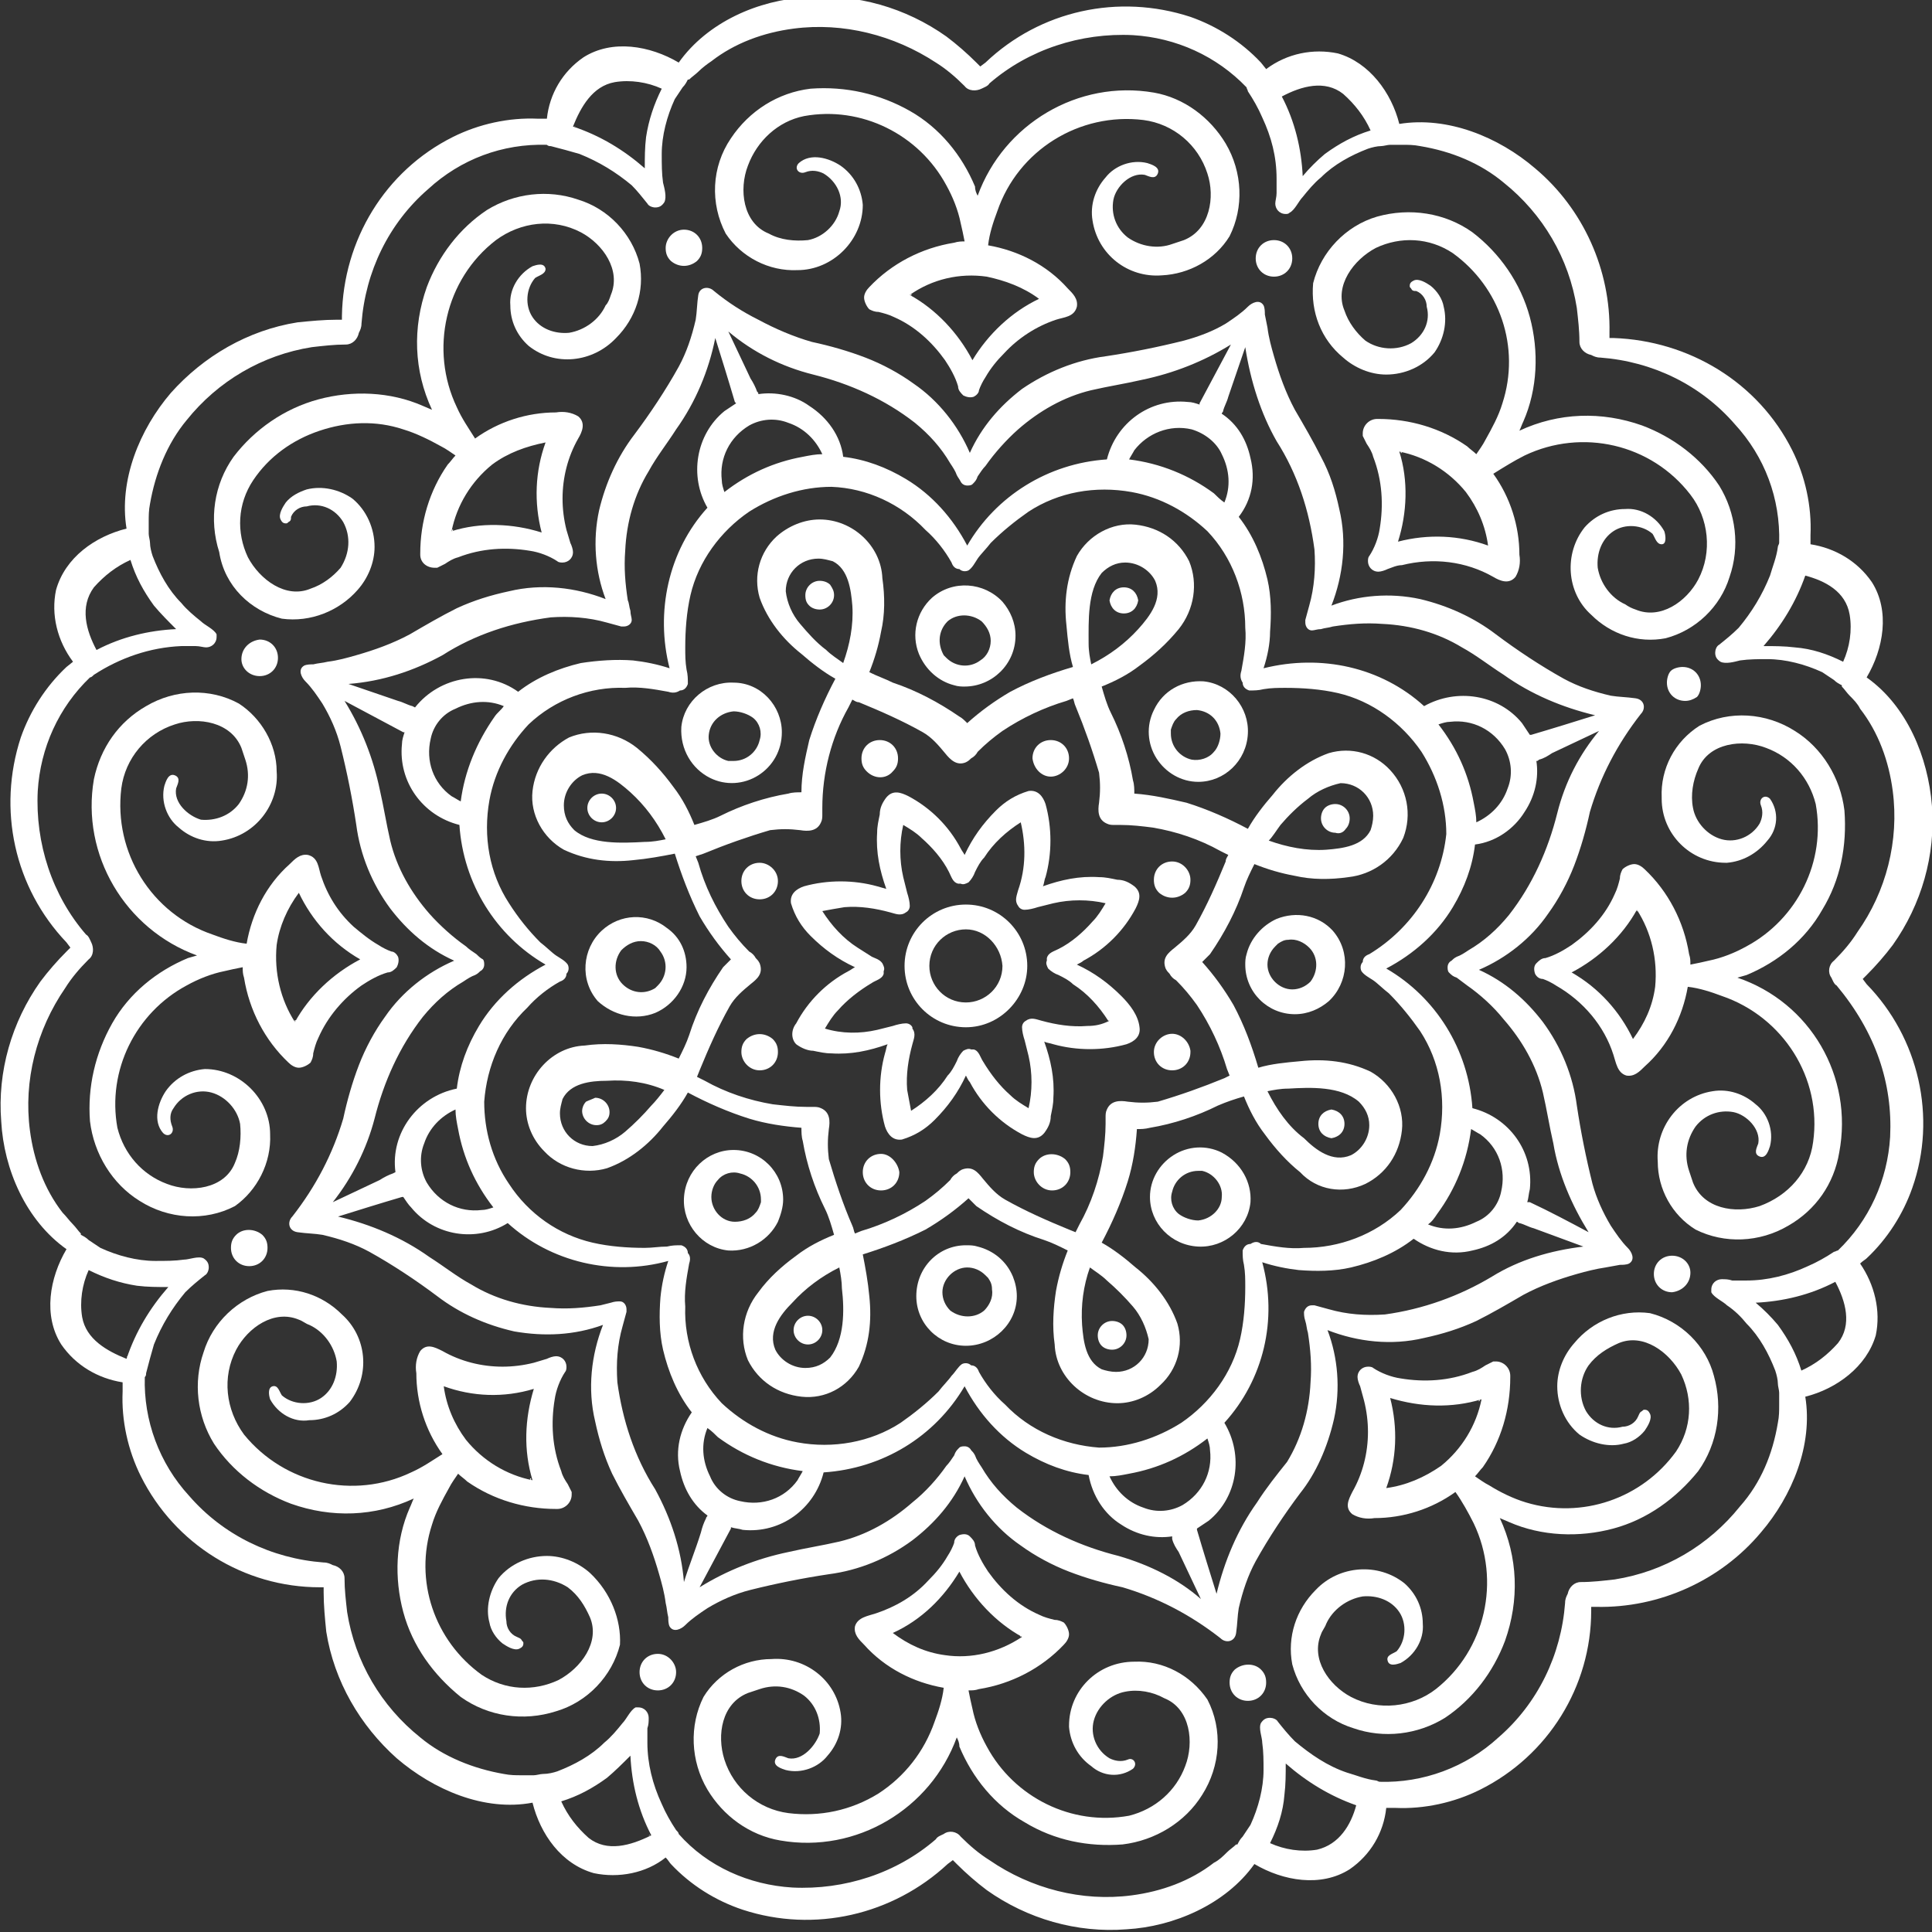 <?xml version="1.0" encoding="UTF-8"?>
<!-- Generator: Adobe Illustrator 27.1.0, SVG Export Plug-In . SVG Version: 6.00 Build 0)  -->
<svg xmlns="http://www.w3.org/2000/svg" xmlns:xlink="http://www.w3.org/1999/xlink" version="1.1" id="Ebene_1" x="0px" y="0px" viewBox="0 0 148 148" style="enable-background:new 0 0 148 148;" xml:space="preserve">
<rect x="0" y="0" width="148" height="148" fill="#333333" stroke="none"/>
<style type="text/css">
	.st0{fill:#FFFFFF;}
</style>
<g transform="matrix(1,0,0,1,-76.007,-62.007)">
	<g id="Ar_icon_Ebene_1">
		<path class="st0" d="M173.8,132.4c-1.1,0.5-2,1.5-2.3,2.7c-0.1,0.3-0.1,0.6-0.1,0.8c0,2.1,1.7,3.8,3.8,3.8c1,0,1.9-0.4,2.6-1    c1.5-1.4,1.7-3.8,0.3-5.4C177,132.1,175.3,131.8,173.8,132.4z M176.4,137.2c-0.4,0.4-0.9,0.6-1.4,0.6c-1,0-1.9-0.9-1.9-1.9    c0-0.5,0.2-1,0.6-1.4l0.1-0.1l0.1-0.1c0.3-0.2,0.5-0.3,0.8-0.3c0.6-0.1,1.2,0.2,1.6,0.6C177,135.3,177,136.4,176.4,137.2z"></path>
		<path class="st0" d="M166.8,130.4c0.3-0.3,0.4-0.6,0.4-1c0-0.7-0.6-1.4-1.4-1.4s-1.4,0.6-1.4,1.4c0,0.4,0.1,0.7,0.4,1    C165.4,130.9,166.2,130.9,166.8,130.4z"></path>
		<path class="st0" d="M179.1,125.5c0.2-0.2,0.3-0.5,0.3-0.8c0-0.6-0.5-1.1-1.1-1.1c-0.3,0-0.6,0.1-0.8,0.3s-0.3,0.5-0.3,0.8    c0,0.6,0.5,1.1,1.1,1.1C178.6,125.9,178.9,125.8,179.1,125.5z"></path>
		<path class="st0" d="M204,113.4c-0.2,0.2-0.3,0.6-0.3,0.9c0,0.8,0.6,1.4,1.4,1.4c0.3,0,0.6-0.1,0.9-0.3c0.2-0.2,0.3-0.6,0.3-0.9    c0-0.8-0.6-1.4-1.4-1.4C204.6,113.1,204.2,113.2,204,113.4z"></path>
		<path class="st0" d="M183.3,96.6C183.3,96.8,183.5,96.7,183.3,96.6z"></path>
		<path class="st0" d="M178.9,89.4c0.9,0.8,2.1,1.3,3.3,1.3c1.4,0,2.8-0.6,3.7-1.7c0.7-1,1-2.3,0.7-3.5c-0.1-0.6-0.5-1.2-1-1.6    c-0.3-0.2-0.9-0.6-1.3-0.4c-0.2,0.1-0.3,0.2-0.3,0.4c0,0.1,0,0.1,0.1,0.2c0.1,0.2,0.2,0.2,0.4,0.2c0.5,0.2,0.8,0.7,0.8,1.2    c0.3,1.1-0.2,2.2-1.2,2.8c-1.1,0.6-2.5,0.5-3.5-0.2c-0.7-0.6-1.3-1.4-1.6-2.3c-0.8-1.9,0.7-3.9,2.4-4.8c1.9-0.9,4.1-0.8,5.9,0.4    c3.6,2.6,5.2,7.2,3.8,11.5c-0.3,1-0.8,1.9-1.3,2.8c-0.2,0.4-0.5,0.8-0.7,1.1c-0.2-0.2-0.5-0.4-0.7-0.6c-2-1.4-4.4-2.1-6.8-2.1    c0,0-0.1,0-0.1,0c-0.6,0-1.1,0.5-1.1,1.1c0,0.1,0,0.1,0,0.2c0.1,0.2,0.2,0.4,0.3,0.6c0.2,0.3,0.4,0.6,0.5,1    c0.7,1.8,0.8,3.7,0.5,5.5c-0.1,0.7-0.4,1.5-0.8,2.1c-0.1,0.1-0.1,0.3-0.1,0.4c0,0.4,0.3,0.8,0.8,0.8c0,0,0,0,0,0    c0.2,0,0.5-0.1,0.7-0.2c0.3-0.1,0.7-0.3,1.1-0.3c2.4-0.6,4.9-0.3,7,0.9c0.5,0.3,1.2,0.6,1.7,0c0.3-0.5,0.4-1.1,0.3-1.7    c0-2.2-0.7-4.4-2-6.2c0.8-0.5,1.6-1,2.4-1.4c4.4-2.1,9.7-0.9,12.7,3c1.4,1.8,1.7,4.4,0.6,6.5c-0.9,1.7-2.9,3.1-4.8,2.3    c-0.3-0.1-0.5-0.2-0.8-0.4c-1.1-0.5-1.9-1.6-2.1-2.8c-0.1-1.1,0.3-2.2,1.2-2.8c0.9-0.6,2.2-0.5,3,0.2c0.2,0.3,0.3,0.8,0.7,0.8    s0.3-0.7,0.2-1c-0.6-1.1-1.8-1.8-3-1.7c-1.2,0-2.3,0.5-3.1,1.4c-1.6,2-1.4,5,0.5,6.7c1.5,1.5,3.6,2.2,5.7,1.8    c2.3-0.6,4.2-2.4,4.9-4.7c0.8-2.3,0.5-4.9-0.8-7c-1.4-2.1-3.5-3.7-5.9-4.6c-3.1-1.1-6.4-1-9.4,0.4c0.1-0.2,0.2-0.5,0.3-0.7    c1.1-2.5,1.2-5.4,0.5-8c-0.7-2.6-2.3-4.9-4.4-6.5c-2.1-1.5-4.8-1.9-7.3-1.2c-2.4,0.7-4.3,2.7-4.9,5.1    C176.4,85.9,177.2,88,178.9,89.4z M183.1,103.5c0.7-2.2,0.8-4.7,0.1-6.9c2,0.4,3.8,1.5,5.1,3.1c0.9,1.2,1.5,2.6,1.7,4.1    C187.8,103,185.4,102.9,183.1,103.5z"></path>
		<path class="st0" d="M214.2,106C214.2,106.1,214.4,106,214.2,106z"></path>
		<path class="st0" d="M180.6,152.7c1.6-0.8,2.6-2.3,2.8-4.1c0.2-1.8-0.8-3.6-2.4-4.5c-1.7-0.8-3.5-1-5.4-0.8    c-1.1,0.1-2.2,0.2-3.2,0.5c-0.5-1.7-1.1-3.3-1.9-4.8c-0.7-1.2-1.5-2.3-2.4-3.3c0.2-0.2,0.4-0.4,0.6-0.6c1.1-1.6,2-3.3,2.6-5.1    c0.2-0.6,0.5-1.2,0.8-1.8c1,0.4,2,0.7,3.1,0.9c1.3,0.3,2.7,0.3,4.1,0.1c1.8-0.2,3.4-1.3,4.2-3c0.7-1.8,0.3-3.8-1-5.2    c-1.2-1.3-3-1.8-4.7-1.3c-1.7,0.6-3.2,1.8-4.3,3.2c-0.7,0.8-1.4,1.7-1.9,2.6c-1.5-0.8-3.1-1.5-4.7-2c-1.3-0.3-2.6-0.6-4-0.7    c0-0.3,0-0.7-0.1-1c-0.3-1.8-0.9-3.6-1.7-5.2c-0.3-0.6-0.5-1.3-0.7-2c1-0.4,2-0.9,2.9-1.6c1.1-0.8,2.1-1.7,3-2.8    c1.2-1.5,1.5-3.5,0.8-5.2c-0.8-1.6-2.3-2.6-4.1-2.8c-1.8-0.2-3.6,0.8-4.5,2.4c-0.8,1.7-1,3.5-0.8,5.3c0.1,1.1,0.2,2.2,0.5,3.2    c-1.7,0.5-3.3,1.1-4.8,1.9c-1.2,0.7-2.3,1.5-3.3,2.4c-0.2-0.2-0.4-0.4-0.6-0.5c-1.6-1.1-3.3-2-5.1-2.6c-0.6-0.3-1.2-0.5-1.8-0.8    c0.4-1,0.7-2,0.9-3.1c0.3-1.3,0.3-2.7,0.1-4.1c-0.1-2.5-2.3-4.5-4.8-4.5c-1.2,0-2.4,0.5-3.3,1.3c-1.3,1.2-1.8,3-1.3,4.7    c0.6,1.7,1.8,3.2,3.2,4.3c0.8,0.7,1.7,1.4,2.6,1.9c-0.8,1.5-1.5,3.1-2,4.7c-0.3,1.3-0.6,2.6-0.6,4c-0.3,0-0.7,0-1,0.1    c-1.8,0.3-3.6,0.9-5.2,1.7c-0.6,0.3-1.3,0.5-2,0.7c-0.4-1-0.9-2-1.6-2.9c-0.8-1.1-1.7-2.1-2.8-3c-1.5-1.2-3.5-1.5-5.2-0.8    c-1.5,0.8-2.6,2.3-2.8,4.1c-0.2,1.8,0.8,3.6,2.4,4.5c1.7,0.8,3.5,1,5.3,0.8c1.1-0.1,2.2-0.3,3.2-0.5c0.5,1.6,1.1,3.2,1.9,4.8    c0.7,1.2,1.5,2.3,2.4,3.3c-0.2,0.2-0.4,0.4-0.6,0.6c-1.1,1.6-2,3.3-2.6,5.2c-0.2,0.6-0.5,1.2-0.8,1.8c-1-0.4-2-0.7-3.1-0.9    c-1.3-0.2-2.7-0.3-4.1-0.1c-2.5,0.1-4.5,2.3-4.5,4.8c0,1.2,0.5,2.4,1.4,3.3c1.2,1.3,3.1,1.8,4.8,1.3c1.7-0.6,3.2-1.8,4.3-3.2    c0.7-0.8,1.4-1.7,1.9-2.6c1.5,0.8,3.1,1.5,4.7,2c1.3,0.4,2.7,0.6,4,0.7c0,0.3,0,0.7,0.1,1c0.3,1.8,0.9,3.6,1.7,5.2    c0.3,0.6,0.5,1.3,0.7,2c-1,0.4-2,0.9-2.9,1.6c-1.1,0.8-2.1,1.7-2.9,2.8c-1.2,1.5-1.5,3.5-0.8,5.2c0.8,1.6,2.3,2.6,4.1,2.8    c1.8,0.2,3.5-0.7,4.4-2.3c0.8-1.7,1-3.5,0.8-5.4c-0.1-1.1-0.3-2.2-0.5-3.2c1.6-0.5,3.2-1.1,4.8-1.9c1.2-0.7,2.3-1.5,3.3-2.4    c0.2,0.2,0.4,0.4,0.6,0.6c1.6,1.1,3.3,2,5.2,2.6c0.6,0.2,1.2,0.5,1.8,0.8c-0.4,1-0.7,2-0.9,3.1c-0.2,1.3-0.3,2.7-0.1,4.1    c0.1,2.5,2.3,4.5,4.8,4.5c1.2,0,2.4-0.5,3.3-1.4c1.3-1.2,1.8-3,1.3-4.7c-0.6-1.7-1.8-3.2-3.2-4.3c-0.8-0.7-1.7-1.4-2.6-1.9    c0.8-1.5,1.5-3.1,2-4.7c0.4-1.3,0.6-2.6,0.7-4c0.3,0,0.6,0,1-0.1c1.8-0.3,3.6-0.9,5.2-1.7c0.7-0.3,1.3-0.5,2-0.7    c0.4,1,0.9,2,1.6,2.9c0.8,1.1,1.7,2.1,2.7,2.9C176.9,153.2,178.9,153.5,180.6,152.7z M174.1,125.2c0.6-0.7,1.3-1.4,2.1-2    c0.7-0.6,1.6-1,2.5-1.2c0,0,0,0,0,0c1.4,0,2.5,1.1,2.5,2.5c0,0.4-0.1,0.8-0.2,1.1c-0.6,1.2-2.1,1.4-3.4,1.5    c-1.5,0.1-3-0.2-4.4-0.7C173.5,126.1,173.8,125.6,174.1,125.2z M160.4,105.9c0.5-0.5,1.1-0.8,1.8-0.8c1,0,1.9,0.6,2.3,1.4    c0.6,1.4-0.4,2.7-1.3,3.7c-1,1.1-2.2,2-3.6,2.7c-0.1-0.5-0.2-1-0.2-1.6C159.4,109.6,159.3,107.3,160.4,105.9z M137.3,109.8    c-0.6-0.7-1-1.6-1.1-2.5c0,0,0,0,0,0c0-1.4,1.1-2.5,2.5-2.5c0.4,0,0.7,0.1,1.1,0.2c1.2,0.6,1.4,2.2,1.5,3.4c0.1,1.5-0.2,3-0.7,4.4    c-0.4-0.3-0.9-0.6-1.3-1C138.5,111.2,137.9,110.5,137.3,109.8z M120,125.6c-0.5-0.5-0.8-1.1-0.8-1.9c0-1,0.6-1.9,1.4-2.3    c1.4-0.6,2.7,0.4,3.7,1.3c1.1,1,2,2.2,2.7,3.6c-0.5,0.1-1,0.2-1.6,0.2C123.6,126.6,121.3,126.7,120,125.6z M125.9,146.7    c-0.6,0.7-1.3,1.4-2,2c-0.7,0.6-1.6,1-2.5,1.1c-1.4,0-2.5-1.1-2.5-2.5c0-0.4,0.1-0.7,0.2-1.1c0.6-1.2,2.1-1.4,3.4-1.4    c1.5-0.1,3,0.1,4.4,0.7C126.6,145.9,126.2,146.4,125.9,146.7L125.9,146.7z M139.6,166c-0.5,0.5-1.1,0.8-1.9,0.8    c-1,0-1.9-0.6-2.3-1.4c-0.6-1.4,0.4-2.7,1.3-3.6c1-1.1,2.2-2,3.6-2.7c0.1,0.5,0.2,1.1,0.2,1.6C140.7,162.4,140.7,164.6,139.6,166z     M162.8,162.1c0.6,0.7,1,1.6,1.2,2.5c0,0,0,0,0,0c0,1.4-1.1,2.5-2.5,2.5c-0.4,0-0.8-0.1-1.1-0.2c-1.2-0.6-1.4-2.1-1.5-3.4    c-0.1-1.5,0.1-3,0.6-4.4c0.4,0.3,0.9,0.6,1.3,1C161.5,160.7,162.2,161.4,162.8,162.1L162.8,162.1z M169.8,144.6    c-1.7,0.7-3.4,1.3-5.1,1.8c-0.8,0.1-1.5,0.1-2.3,0c-0.6-0.1-1.3-0.1-1.6,0.6c-0.1,0.2-0.1,0.4-0.1,0.6c0,0.2,0,0.3,0,0.5    c0,0.8-0.1,1.7-0.2,2.5c-0.3,1.8-0.9,3.6-1.8,5.2l-0.3,0.6l-0.5-0.2c-1.7-0.7-3.3-1.4-4.9-2.3c-0.7-0.4-1.2-1-1.7-1.6    c-0.4-0.5-0.8-1-1.6-0.7c-0.2,0.1-0.3,0.2-0.4,0.3c-0.2,0.1-0.4,0.3-0.5,0.5c-0.6,0.6-1.2,1.1-1.9,1.6c-1.5,1-3.2,1.8-4.9,2.3    l-0.5,0.2c-0.1-0.2-0.1-0.4-0.2-0.6c-0.7-1.6-1.3-3.4-1.8-5.1c-0.1-0.8-0.1-1.5,0-2.3c0.1-0.6,0.1-1.3-0.6-1.6    c-0.2-0.1-0.4-0.1-0.6-0.1c-0.2,0-0.3,0-0.5,0c-0.9,0-1.7-0.1-2.6-0.2c-1.8-0.3-3.6-0.9-5.2-1.8l-0.6-0.3l0.2-0.5    c0.7-1.7,1.4-3.3,2.3-4.9c0.4-0.7,1-1.2,1.6-1.7c0.5-0.4,1-0.8,0.7-1.6c-0.1-0.2-0.2-0.3-0.3-0.4c-0.1-0.2-0.3-0.4-0.5-0.5    c-0.6-0.6-1.1-1.2-1.6-1.9c-1-1.5-1.8-3.1-2.3-4.9l-0.2-0.5l0.6-0.2c1.7-0.7,3.4-1.3,5.1-1.8c0.8-0.1,1.5-0.1,2.3,0    c0.6,0.1,1.3,0.1,1.6-0.6c0.1-0.2,0.1-0.4,0.1-0.6c0-0.2,0-0.3,0-0.5c0-2.7,0.7-5.4,2-7.7l0.3-0.6c0.2,0.1,0.3,0.2,0.5,0.2    c1.7,0.7,3.3,1.4,4.9,2.3c0.7,0.4,1.2,1,1.7,1.6c0.4,0.5,0.9,1,1.6,0.7c0.2-0.1,0.3-0.2,0.4-0.3c0.2-0.1,0.4-0.3,0.5-0.5    c0.6-0.6,1.2-1.1,1.9-1.6c1.5-1,3.2-1.8,4.9-2.3l0.5-0.2c0.1,0.2,0.1,0.4,0.2,0.6c0.7,1.7,1.3,3.4,1.8,5.1c0.1,0.8,0.1,1.5,0,2.3    c-0.1,0.6-0.1,1.3,0.6,1.6c0.2,0.1,0.4,0.1,0.5,0.1c0.2,0,0.3,0,0.5,0c0.9,0,1.7,0.1,2.5,0.2c1.8,0.3,3.6,0.9,5.2,1.8    c0.2,0.1,0.4,0.2,0.6,0.3c-0.1,0.2-0.2,0.3-0.2,0.5c-0.7,1.7-1.4,3.3-2.3,4.9c-0.4,0.7-1,1.2-1.6,1.7c-0.5,0.4-1,0.8-0.7,1.6    c0.1,0.2,0.2,0.3,0.3,0.4c0.1,0.2,0.3,0.4,0.5,0.5c0.6,0.6,1.1,1.2,1.6,1.9c1,1.5,1.8,3.2,2.3,4.9l0.2,0.5L169.8,144.6z     M173.1,145.6c0.5-0.1,1-0.2,1.6-0.2c1.7-0.1,4-0.2,5.4,1c0.5,0.5,0.8,1.1,0.8,1.8c0,1-0.6,1.9-1.4,2.3c-1.4,0.6-2.7-0.4-3.6-1.3    C174.7,148.3,173.8,147,173.1,145.6L173.1,145.6z"></path>
		<path class="st0" d="M161.9,138.3c-1-1-2.1-1.8-3.4-2.4c0.2-0.1,0.4-0.2,0.5-0.3c1.7-0.9,3.1-2.3,4-4c0.3-0.6,0.5-1.2-0.1-1.7    c-0.4-0.3-0.8-0.5-1.3-0.5c-0.5-0.1-0.9-0.2-1.4-0.2c-1.5-0.1-2.9,0.2-4.3,0.7c0.1-0.2,0.1-0.5,0.2-0.7c0.5-1.8,0.5-3.8,0-5.6    c-0.2-0.6-0.6-1.1-1.3-1c-1,0.3-1.8,0.8-2.5,1.5c-1,1-1.8,2.1-2.4,3.4c-0.1-0.2-0.2-0.3-0.3-0.5c-0.9-1.7-2.3-3.1-4-4    c-0.6-0.3-1.2-0.5-1.7,0.1c-0.3,0.4-0.5,0.8-0.5,1.3c-0.1,0.5-0.2,0.9-0.2,1.4c-0.1,1.5,0.2,2.9,0.7,4.3l-0.7-0.2    c-1.8-0.5-3.8-0.5-5.6,0c-0.6,0.2-1.1,0.6-1,1.3c0.3,1,0.8,1.8,1.5,2.5c1,1,2.1,1.8,3.4,2.4c-0.2,0.1-0.3,0.2-0.5,0.3    c-1.7,0.9-3.1,2.3-4,4c-0.4,0.5-0.4,1.2,0,1.6c0.4,0.3,0.9,0.5,1.3,0.5c0.5,0.1,0.9,0.2,1.4,0.2c1.5,0.1,2.9-0.2,4.3-0.7    c-0.1,0.2-0.1,0.4-0.2,0.7c-0.5,1.8-0.5,3.8,0,5.6c0.2,0.6,0.6,1.1,1.3,1c1-0.3,1.8-0.8,2.5-1.5c1-1,1.8-2.1,2.4-3.4    c0.1,0.2,0.2,0.4,0.3,0.5c0.9,1.7,2.3,3.1,4,4c0.6,0.3,1.2,0.5,1.7-0.1c0.3-0.4,0.5-0.8,0.5-1.3c0.1-0.5,0.2-0.9,0.2-1.4    c0.1-1.5-0.2-2.9-0.7-4.3c0.2,0.1,0.4,0.1,0.7,0.2c1.8,0.5,3.8,0.5,5.6,0c0.6-0.2,1.1-0.6,1-1.3    C163.2,139.8,162.6,139,161.9,138.3z M159.3,140.6c-1.2,0.1-2.4-0.1-3.5-0.4c-0.4-0.1-0.8-0.3-1.2,0c-0.2,0.1-0.3,0.3-0.3,0.5    c0,0.3,0.1,0.7,0.2,1c0.1,0.4,0.2,0.8,0.3,1.2c0.3,1.3,0.3,2.7,0,4c-0.5-0.3-1-0.6-1.4-1c-0.8-0.7-1.5-1.6-2.1-2.6    c-0.2-0.3-0.3-0.8-0.7-0.9c-0.1,0-0.1,0-0.2,0c-0.2-0.1-0.4,0-0.6,0.1c-0.2,0.2-0.4,0.5-0.5,0.8c-0.2,0.4-0.4,0.8-0.7,1.1    c-0.7,1.1-1.7,2-2.8,2.7c-0.1-0.5-0.2-1.1-0.3-1.6c-0.1-1.2,0.1-2.4,0.4-3.5c0.1-0.4,0.3-0.8,0-1.2v-0.1c-0.1-0.2-0.3-0.3-0.5-0.3    c-0.3,0-0.7,0.1-1,0.2c-0.4,0.1-0.8,0.2-1.2,0.3c-1.3,0.3-2.7,0.3-4-0.1c0.3-0.5,0.6-1,1-1.4c0.7-0.8,1.6-1.5,2.6-2.1    c0.3-0.2,0.8-0.3,0.9-0.7c0-0.1,0-0.1,0-0.2c0.1-0.2,0-0.4-0.1-0.6c-0.2-0.3-0.6-0.4-0.8-0.5c-0.3-0.2-0.8-0.5-1.1-0.7    c-1.1-0.7-2-1.7-2.7-2.8c0.5-0.1,1.1-0.2,1.7-0.3c1.2-0.1,2.4,0.1,3.5,0.4c0.4,0.1,0.8,0.3,1.2,0c0.2-0.1,0.3-0.3,0.3-0.5    c0-0.3-0.1-0.7-0.2-1c-0.1-0.4-0.2-0.8-0.3-1.2c-0.3-1.3-0.3-2.7,0-4c0.5,0.3,1,0.6,1.4,1c0.8,0.7,1.6,1.6,2.1,2.6    c0.2,0.4,0.3,0.8,0.7,0.9h0.2c0.2,0.1,0.4,0,0.6-0.1c0.2-0.2,0.4-0.5,0.5-0.8c0.2-0.4,0.4-0.8,0.7-1.1c0.7-1.1,1.7-2,2.8-2.7    c0.4,1.7,0.4,3.5-0.2,5.2c-0.1,0.4-0.3,0.8,0,1.2c0.1,0.2,0.3,0.3,0.5,0.3c0.3,0,0.7-0.1,1-0.2c0.4-0.1,0.8-0.2,1.2-0.3    c1.3-0.3,2.7-0.3,4,0c-0.3,0.5-0.6,1-1,1.4c-0.7,0.8-1.6,1.6-2.6,2.1c-0.4,0.2-0.8,0.3-0.9,0.7c0,0.1,0,0.1,0,0.2    c-0.1,0.2,0,0.4,0.1,0.6c0.2,0.2,0.5,0.4,0.8,0.5c0.4,0.2,0.8,0.4,1.1,0.7c1.1,0.7,2,1.7,2.7,2.8h0.1    C160.4,140.5,159.9,140.6,159.3,140.6z"></path>
		<path class="st0" d="M169.6,150.3c-1.2-0.6-2.6-0.5-3.7,0.2c-1.1,0.7-1.8,1.9-1.8,3.2c0,2,1.6,3.7,3.7,3.8c2,0.1,3.8-1.4,4-3.4    C171.9,152.6,171.1,151.1,169.6,150.3z M167.8,155.5c-0.5,0-1.1-0.2-1.5-0.5c-0.5-0.4-0.7-1.1-0.5-1.7c0.2-0.9,1-1.6,2-1.6h0.3    c0.9,0.2,1.6,1.1,1.5,2C169.6,154.6,168.8,155.4,167.8,155.5z"></path>
		<path class="st0" d="M165.8,141.2c-0.7,0-1.4,0.6-1.4,1.4s0.6,1.4,1.4,1.4s1.4-0.6,1.4-1.4c0,0,0,0,0-0.1    C167.1,141.8,166.5,141.2,165.8,141.2z"></path>
		<path class="st0" d="M178,147c-0.6,0.1-1,0.5-1,1.1s0.4,1,1,1.1c0.6-0.1,1-0.5,1-1.1S178.6,147.1,178,147z"></path>
		<path class="st0" d="M205.5,159.5c0-0.7-0.6-1.3-1.4-1.3c-0.8,0-1.4,0.6-1.4,1.4c0,0.8,0.6,1.4,1.4,1.4c0,0,0,0,0,0    C204.9,160.9,205.5,160.3,205.5,159.5C205.5,159.5,205.5,159.5,205.5,159.5z"></path>
		<path class="st0" d="M201.4,131.6C201.3,131.9,201.5,131.9,201.4,131.6z"></path>
		<path class="st0" d="M209.1,136.9l0.7-0.2c2.4-1,4.5-2.7,5.8-5c1.4-2.3,1.9-4.9,1.7-7.6c-0.3-2.5-1.7-4.8-3.8-6.1    c-2.2-1.4-5-1.6-7.3-0.4c-1.9,1.2-3,3.3-2.9,5.5c0,0,0,0,0,0.1c0,2.7,2.2,4.9,4.9,4.9c0,0,0,0,0.1,0c1.2-0.1,2.3-0.7,3.1-1.7    c0.8-0.9,0.9-2.2,0.2-3.2c-0.4-0.4-0.9,0-0.7,0.5c0.2,0.5,0.1,1-0.1,1.4c-0.6,1-1.8,1.5-2.9,1.2c-1.1-0.3-2-1.3-2.2-2.4    c-0.2-1,0-2.1,0.4-3c0.8-2,3.4-2.3,5.2-1.6c1.9,0.7,3.3,2.3,3.8,4.3c0.8,4.4-1.4,8.8-5.3,10.9c-0.9,0.5-1.9,0.9-2.9,1.1    c-0.4,0.1-0.9,0.2-1.4,0.3c0-0.3,0-0.5-0.1-0.8c-0.4-2.5-1.6-4.8-3.4-6.5c-0.2-0.2-0.5-0.4-0.8-0.4c-0.3,0-0.7,0.2-0.9,0.4    c-0.1,0.2-0.2,0.4-0.2,0.7c-0.1,0.4-0.2,0.8-0.4,1.2c-0.7,1.6-1.9,2.9-3.3,3.9c-0.6,0.4-1.3,0.8-2,1c-0.3,0-0.5,0.2-0.7,0.4    c-0.2,0.2-0.2,0.5-0.1,0.8c0.1,0.2,0.3,0.4,0.6,0.4c0.3,0.1,0.7,0.3,1,0.5c2.1,1.2,3.7,3.1,4.4,5.3c0.2,0.6,0.3,1.4,1,1.6    c0.6,0.1,1-0.3,1.4-0.7c1.8-1.6,2.9-3.8,3.3-6.1c0.9,0.1,1.8,0.4,2.6,0.7c4.7,1.6,7.7,6.3,7,11.2c-0.3,2.3-1.9,4.1-4.1,4.9    c-1.9,0.6-4.3,0.2-5.1-1.8c-0.1-0.3-0.2-0.6-0.3-0.9c-0.4-1.2-0.2-2.4,0.5-3.4c0.7-0.9,1.8-1.3,2.9-1.1c1,0.2,2.1,1.3,1.9,2.4    c-0.1,0.3-0.4,0.8,0.1,1c0.5,0.2,0.7-0.5,0.8-0.8c0.3-1.2-0.2-2.5-1.1-3.2c-0.9-0.8-2.1-1.2-3.3-1c-2.6,0.4-4.4,2.8-4.2,5.4    c0,2.1,1.1,4.1,2.9,5.2c2.2,1.1,4.9,1,7.1-0.3c2.1-1.2,3.5-3.2,3.9-5.6C218,144.5,214.7,138.8,209.1,136.9L209.1,136.9z     M202.8,137.6c-0.2,1.5-0.8,2.8-1.7,4c-1-2.1-2.6-3.9-4.7-5.1c2.1-1.1,3.9-2.8,5-4.8C202.5,133.4,203,135.5,202.8,137.6z"></path>
		<path class="st0" d="M216.6,160.2C216.6,160.2,216.7,160.4,216.6,160.2z"></path>
		<path class="st0" d="M219,137.4l-0.3-0.4l0.3-0.3c0.7-0.7,1.4-1.5,2-2.3c2.2-3.1,3.3-6.9,3-10.7c-0.3-3.7-1.9-7.6-5-9.8    c1.3-2.2,1.8-5.1,0.4-7.3c-1.1-1.6-2.8-2.6-4.7-2.9c0-0.2,0-0.5,0-0.7c0.1-2.2-0.4-4.5-1.4-6.5c-2.6-5.2-7.9-8.4-13.7-8.6h-0.3    v-0.4c0.1-4.8-2-9.5-5.7-12.6c-2.8-2.4-6.7-4-10.4-3.4c-0.6-2.4-2.3-4.7-4.7-5.4c-1.9-0.4-3.9,0-5.5,1.2l-0.4-0.5    c-1.5-1.6-3.4-2.8-5.4-3.5c-5.5-1.8-11.5-0.5-15.7,3.5l-0.4,0.3l-0.3-0.3c-0.7-0.7-1.5-1.4-2.3-2c-3.1-2.2-6.9-3.3-10.7-3    c-3.7,0.2-7.6,1.9-9.8,5c-2.2-1.3-5.1-1.8-7.3-0.4c-1.6,1.1-2.6,2.8-2.8,4.7h-0.7c-2.2-0.1-4.5,0.4-6.5,1.4    c-5.2,2.6-8.4,7.9-8.5,13.7c0,0.1,0,0.2,0,0.3h-0.4c-1,0-2,0.1-3,0.2c-3.8,0.6-7.2,2.6-9.7,5.4c-2.4,2.8-4,6.7-3.4,10.4    c-2.4,0.6-4.7,2.2-5.4,4.7c-0.4,1.9,0.1,3.9,1.3,5.5l-0.5,0.4c-1.6,1.5-2.8,3.4-3.5,5.4c-1.8,5.5-0.5,11.5,3.5,15.7l0.3,0.4    l-0.3,0.3c-0.7,0.7-1.4,1.5-2,2.3c-2.2,3.1-3.3,6.9-3,10.7c0.2,3.7,1.9,7.6,5,9.8c-1.3,2.2-1.8,5.1-0.4,7.3    c1.1,1.6,2.8,2.6,4.7,2.9c0,0.2,0,0.5,0,0.7c-0.1,2.2,0.4,4.5,1.4,6.5c2.6,5.2,7.9,8.5,13.7,8.5h0.3v0.4c0,1,0.1,2,0.2,3    c0.6,3.8,2.6,7.2,5.4,9.7c2.8,2.4,6.7,4.1,10.4,3.4c0.6,2.4,2.2,4.7,4.7,5.4c1.9,0.4,4,0,5.5-1.2c0.2,0.2,0.3,0.4,0.4,0.5    c1.5,1.6,3.4,2.8,5.5,3.5c5.5,1.8,11.5,0.4,15.7-3.5l0.4-0.3l0.3,0.3c0.7,0.7,1.5,1.4,2.3,2c3.1,2.2,6.9,3.3,10.7,3    c3.6-0.2,7.6-1.9,9.8-5c2.2,1.3,5.1,1.8,7.3,0.4c1.6-1.1,2.6-2.8,2.8-4.7h0.7c2.2,0.1,4.5-0.4,6.5-1.4c5.2-2.6,8.5-7.9,8.5-13.7    c0-0.1,0-0.2,0-0.3h0.4c4.8,0.1,9.5-2,12.6-5.7c2.4-2.8,4-6.7,3.4-10.4c2.4-0.6,4.7-2.3,5.4-4.7c0.4-1.9-0.1-3.9-1.2-5.5    c0.2-0.2,0.4-0.3,0.5-0.4c1.6-1.5,2.8-3.4,3.5-5.4C224.4,147.6,223,141.5,219,137.4z M217.7,109.1c0.2,1.2,0,2.5-0.5,3.6    c-1.2-0.6-2.4-1-3.7-1.1c-0.8-0.1-1.6-0.1-2.4-0.1c1.4-1.6,2.5-3.4,3.2-5.4C215.8,106.5,217.4,107.3,217.7,109.1L217.7,109.1z     M178.9,69.2c0.9,0.8,1.6,1.7,2.1,2.8c-1.3,0.4-2.4,1-3.5,1.8c-0.6,0.5-1.2,1.1-1.7,1.7c-0.1-2.1-0.6-4.2-1.6-6.1    C175.7,68.6,177.5,68.1,178.9,69.2z M123.1,68.3c1.2-0.2,2.5,0,3.6,0.5c-0.6,1.2-1,2.4-1.2,3.7c-0.1,0.8-0.1,1.6-0.1,2.4    c-1.6-1.4-3.4-2.5-5.5-3.2C120.5,70.2,121.4,68.6,123.1,68.3z M83.2,107c0.8-0.9,1.7-1.6,2.8-2.1c0.4,1.3,1,2.4,1.8,3.5    c0.5,0.6,1.1,1.2,1.7,1.8c-2.1,0.1-4.2,0.6-6.1,1.6C82.6,110.3,82.1,108.5,83.2,107z M82.3,162.9c-0.2-1.2,0-2.5,0.5-3.6    c1.2,0.6,2.4,1,3.7,1.2c0.8,0.1,1.6,0.1,2.4,0.1c-1.4,1.6-2.5,3.4-3.2,5.5C84.2,165.5,82.6,164.6,82.3,162.9z M121.1,202.8    c-0.9-0.8-1.6-1.7-2.1-2.8c1.3-0.4,2.4-1,3.5-1.8c0.6-0.5,1.2-1.1,1.8-1.7c0.1,2.1,0.6,4.2,1.6,6.1    C124.3,203.4,122.5,203.9,121.1,202.8z M176.9,203.7c-1.2,0.2-2.5,0-3.6-0.5c0.6-1.2,1-2.4,1.1-3.7c0.1-0.8,0.1-1.6,0.1-2.4    c1.6,1.4,3.4,2.5,5.4,3.2C179.5,201.8,178.6,203.3,176.9,203.7z M216.8,164.9c-0.8,0.9-1.7,1.6-2.8,2.1c-0.4-1.3-1-2.4-1.8-3.5    c-0.5-0.6-1.1-1.2-1.7-1.7c2.1-0.1,4.2-0.6,6.1-1.6C217.4,161.7,217.9,163.5,216.8,164.9z M220.8,149.1c-0.2,3.3-1.6,6.4-4,8.7    c-0.1,0-0.2,0.1-0.3,0.1c-0.6,0.4-1.3,0.8-2,1.1c-1.5,0.7-3.1,1.1-4.7,1.1c-0.4,0-0.7,0-1.1,0c-0.3-0.1-0.5-0.1-0.8-0.1    c0,0,0,0,0,0c-0.4,0-0.8,0.3-0.8,0.8c0,0.1,0,0.2,0,0.2c0.2,0.4,0.9,0.7,1.2,1c0.6,0.4,1.1,0.9,1.5,1.4c1,1,1.7,2.3,2.2,3.6    c0.1,0.3,0.2,0.7,0.2,1c0,0.2,0.1,0.5,0.1,0.7c0,0,0,0,0,0.1c0,0.3,0,0.5,0,0.8c0,0.5,0,0.9-0.1,1.4c-0.4,2.4-1.3,4.6-2.9,6.4    c-2.4,3-5.8,5-9.6,5.6c-0.9,0.1-1.7,0.2-2.6,0.2c-0.5,0-0.9,0.4-1,0.9c-0.1,0.2-0.2,0.4-0.2,0.7c-0.3,4-2.1,7.7-5.1,10.3    c-2.5,2.3-5.8,3.5-9.1,3.4c-0.1,0-0.2-0.1-0.3-0.1c-0.8-0.1-1.5-0.4-2.2-0.6c-1.5-0.5-2.8-1.4-4-2.4c-0.5-0.5-0.9-1-1.3-1.5    c-0.1-0.2-0.4-0.3-0.6-0.3c-0.3,0-0.5,0.1-0.7,0.4c-0.2,0.4,0.1,1.1,0.1,1.5c0.1,0.7,0.1,1.4,0.1,2.1c0,1.4-0.4,2.9-1,4.2    c-0.2,0.3-0.4,0.6-0.6,0.9c-0.2,0.2-0.3,0.4-0.4,0.6h-0.1c-0.2,0.2-0.5,0.4-0.7,0.6c-0.3,0.3-0.6,0.6-1,0.8    c-1.8,1.4-4,2.2-6.3,2.5c-3.8,0.5-7.7-0.5-10.9-2.7c-0.8-0.5-1.5-1.1-2.2-1.8c-0.3-0.4-0.9-0.5-1.3-0.2c-0.2,0.1-0.5,0.2-0.6,0.4    c-3,2.6-7,3.9-11,3.7c-3.3-0.2-6.5-1.6-8.7-4.1c0-0.1-0.1-0.2-0.2-0.3c-0.4-0.6-0.8-1.3-1.1-2c-0.7-1.5-1.1-3.1-1.1-4.7    c0-0.4,0-0.7,0-1.1c0.1-0.3,0.1-0.5,0.1-0.8c0,0,0,0,0,0c0-0.4-0.3-0.8-0.8-0.8c-0.1,0-0.2,0-0.2,0c-0.4,0.2-0.7,0.9-1,1.2    c-0.4,0.5-0.9,1.1-1.4,1.5c-1,1-2.3,1.7-3.6,2.2c-0.3,0.1-0.7,0.2-1.1,0.2c-0.2,0-0.5,0.1-0.7,0.1h-0.1c-0.3,0-0.5,0-0.8,0    c-0.5,0-0.9,0-1.4-0.1c-2.3-0.4-4.6-1.3-6.4-2.8c-3-2.4-5-5.8-5.6-9.6c-0.1-0.9-0.2-1.7-0.2-2.6c0-0.5-0.4-0.9-0.9-1    c-0.2-0.1-0.4-0.2-0.7-0.2c-4-0.3-7.7-2.1-10.3-5.1c-2.3-2.5-3.5-5.8-3.4-9.1c0.1-0.1,0.1-0.2,0.1-0.3c0.2-0.8,0.4-1.5,0.6-2.2    c0.6-1.5,1.4-2.8,2.4-4c0.5-0.5,1-0.9,1.5-1.3c0.2-0.1,0.3-0.4,0.3-0.6c0-0.3-0.1-0.5-0.4-0.7c-0.4-0.2-1.1,0.1-1.5,0.1    c-0.7,0.1-1.4,0.1-2.2,0.1c-1.4,0-2.9-0.4-4.2-1c-0.3-0.2-0.6-0.4-0.9-0.6c-0.2-0.2-0.4-0.3-0.6-0.4v-0.1    c-0.2-0.2-0.4-0.5-0.6-0.7c-0.3-0.3-0.5-0.6-0.8-0.9c-1.4-1.8-2.2-4-2.5-6.3c-0.5-3.8,0.5-7.7,2.7-10.9c0.5-0.8,1.1-1.5,1.8-2.2    c0.4-0.3,0.4-0.9,0.2-1.3c-0.1-0.2-0.2-0.5-0.4-0.6c-2.6-3-3.9-7-3.7-11c0.2-3.3,1.6-6.4,4-8.7c0.1,0,0.2-0.1,0.3-0.2    c2-1.3,4.3-2.1,6.7-2.2c0.4,0,0.7,0,1.1,0c0.3,0,0.6,0.1,0.8,0.1c0,0,0,0,0,0c0.4,0,0.8-0.3,0.8-0.8c0-0.1,0-0.2,0-0.2    c-0.2-0.4-0.9-0.7-1.2-1c-0.5-0.4-1.1-0.9-1.5-1.4c-1-1-1.7-2.3-2.2-3.6c-0.1-0.3-0.2-0.7-0.2-1c0-0.2-0.1-0.5-0.1-0.7    c-0.1-0.2,0,0,0,0c0,0,0,0,0-0.1c0-0.3,0-0.5,0-0.8c0-0.5,0-0.9,0.1-1.4c0.4-2.3,1.3-4.6,2.8-6.4c2.4-3,5.8-5,9.6-5.6    c0.9-0.1,1.7-0.2,2.6-0.2c0.5,0,0.9-0.4,1-0.9c0.1-0.2,0.2-0.4,0.2-0.7c0.3-4,2.1-7.7,5.1-10.3c2.5-2.3,5.7-3.5,9.1-3.4    c0.1,0.1,0.2,0.1,0.3,0.1c0.8,0.2,1.5,0.4,2.2,0.6c1.5,0.6,2.8,1.4,4,2.4c0.4,0.4,0.8,0.9,1.2,1.4c0.1,0.2,0.4,0.3,0.6,0.3    c0.3,0,0.5-0.1,0.7-0.4c0.2-0.4,0-1.1-0.1-1.5c-0.1-0.7-0.1-1.4-0.1-2.2c0-1.4,0.4-2.9,1-4.2c0.2-0.3,0.4-0.6,0.6-0.9    c0.2-0.2,0.3-0.4,0.4-0.6h0.1c0.2-0.2,0.5-0.4,0.7-0.6c0.3-0.3,0.7-0.6,1-0.8c1.8-1.4,4-2.2,6.3-2.5c3.8-0.5,7.7,0.5,10.9,2.6    c0.8,0.5,1.5,1.1,2.2,1.8c0.3,0.4,0.9,0.4,1.3,0.2c0.2-0.1,0.5-0.2,0.6-0.4c3-2.6,7-3.9,11-3.7c3.3,0.2,6.4,1.6,8.7,4    c0,0.1,0.1,0.2,0.1,0.3c0.4,0.6,0.8,1.3,1.1,2c0.7,1.5,1.1,3,1.1,4.7c0,0.4,0,0.7,0,1.1c0,0.3-0.1,0.6-0.1,0.8c0,0,0,0,0,0    c0,0.4,0.3,0.8,0.8,0.8c0.1,0,0.2,0,0.3-0.1c0.4-0.2,0.7-0.9,1-1.2c0.4-0.5,0.9-1.1,1.4-1.5c1-1,2.3-1.7,3.6-2.2    c0.3-0.1,0.7-0.2,1-0.2c0.2,0,0.5-0.1,0.7-0.1h0.1c0.3,0,0.5,0,0.8,0c0.5,0,0.9,0,1.4,0.1c2.4,0.4,4.6,1.3,6.4,2.8    c3,2.4,5,5.8,5.6,9.6c0.1,0.9,0.2,1.7,0.2,2.6c0,0.5,0.4,0.9,0.9,1c0.2,0.1,0.4,0.2,0.7,0.2c4,0.3,7.7,2.1,10.3,5.1    c2.3,2.5,3.5,5.7,3.4,9.1c0,0.1-0.1,0.2-0.1,0.3c-0.1,0.8-0.4,1.5-0.6,2.2c-0.6,1.5-1.4,2.8-2.4,4c-0.5,0.5-1,0.9-1.5,1.3    c-0.2,0.1-0.3,0.4-0.3,0.6c0,0.3,0.1,0.5,0.4,0.7c0.4,0.2,1.1,0,1.5-0.1c0.7-0.1,1.4-0.1,2.1-0.1c1.4,0,2.9,0.4,4.2,1    c0.3,0.2,0.6,0.4,0.9,0.6c0.2,0.2,0.4,0.3,0.6,0.4s0,0,0,0v0.1c0.2,0.2,0.4,0.5,0.6,0.7c0.3,0.3,0.6,0.6,0.8,1    c1.4,1.8,2.2,4,2.5,6.3c0.5,3.8-0.5,7.7-2.7,10.8c-0.5,0.8-1.1,1.5-1.8,2.2c-0.4,0.3-0.5,0.9-0.2,1.3c0.1,0.2,0.2,0.5,0.4,0.6    C219.7,141.1,221,145,220.8,149.1z"></path>
		<path class="st0" d="M150.9,157.5c-0.3-0.1-0.6-0.1-0.9-0.1c-2.1,0-3.8,1.7-3.8,3.9c0,2.1,1.7,3.8,3.8,3.8s3.9-1.7,3.9-3.8    c0-0.5-0.1-1-0.3-1.5C153.1,158.6,152.1,157.8,150.9,157.5z M151.4,162.4c-0.7,0.6-1.8,0.6-2.6,0c-0.4-0.4-0.6-0.9-0.6-1.4    c0-1,0.9-1.9,1.9-1.9c0.5,0,1,0.2,1.4,0.6l0.1,0.1c0,0,0.1,0.1,0.1,0.1c0.2,0.3,0.3,0.5,0.3,0.9    C152.1,161.4,151.8,162,151.4,162.4z"></path>
		<path class="st0" d="M155.6,150.8c-0.3,0.3-0.4,0.6-0.4,1c0,0.7,0.6,1.4,1.4,1.4s1.4-0.6,1.4-1.4c0-0.4-0.1-0.7-0.4-1    C157,150.3,156.1,150.3,155.6,150.8z"></path>
		<path class="st0" d="M162,163.5c-0.2-0.2-0.5-0.3-0.8-0.3c-0.6,0-1.1,0.5-1.1,1.1c0,0.3,0.1,0.6,0.3,0.8c0.2,0.2,0.5,0.3,0.8,0.3    c0.6,0,1.1-0.5,1.1-1.1C162.3,164,162.2,163.7,162,163.5z"></path>
		<path class="st0" d="M170.6,189.9c-0.3,0.3-0.4,0.6-0.4,1c0,0.8,0.6,1.4,1.4,1.4s1.4-0.6,1.4-1.4c0-0.4-0.1-0.7-0.4-1    C172.1,189.4,171.2,189.4,170.6,189.9z"></path>
		<path class="st0" d="M178.2,170.7c0.5-2.3,0.3-4.7-0.5-6.8c2.3,0.9,4.9,1.2,7.4,0.6c1.4-0.3,2.7-0.7,4-1.3c1.2-0.6,2.4-1.3,3.6-2    c1.3-0.7,2.7-1.2,4.1-1.6c0.7-0.2,1.5-0.4,2.2-0.5l1.1-0.2c0.2,0,0.5,0,0.7-0.1c0.5-0.3,0.2-0.9-0.1-1.2c-0.5-0.5-0.9-1.1-1.3-1.7    c-0.6-1-1.1-2.1-1.4-3.2c-0.5-2-0.9-4-1.2-6c-0.3-2.3-1.2-4.5-2.6-6.4c-1.3-1.7-2.9-3.1-4.9-4c2.1-0.9,4-2.4,5.3-4.3    c0.8-1.1,1.5-2.4,2-3.7c0.5-1.3,0.9-2.7,1.2-4.1c0.8-2.7,2.1-5.2,3.9-7.5c0.4-0.4,0.3-1.1-0.4-1.2s-1.3-0.1-1.9-0.2    c-1.3-0.3-2.5-0.7-3.6-1.3c-1.8-1-3.6-2.2-5.2-3.4c-1.7-1.3-3.7-2.2-5.8-2.7c-2.3-0.5-4.7-0.3-6.8,0.5c0.9-2.3,1.2-4.9,0.6-7.4    c-0.3-1.4-0.7-2.7-1.4-4c-0.6-1.2-1.3-2.4-2-3.6c-0.7-1.3-1.2-2.7-1.6-4.1c-0.2-0.7-0.4-1.4-0.5-2.2l-0.2-1c0-0.2,0-0.5-0.1-0.7    c-0.3-0.5-0.9-0.2-1.2,0.1c-0.5,0.5-1.1,0.9-1.7,1.3c-1,0.6-2.1,1-3.2,1.3c-2,0.5-4,0.9-6,1.2c-2.3,0.3-4.5,1.2-6.4,2.5    c-1.7,1.3-3.1,2.9-4,4.9c-0.9-2.1-2.4-4-4.3-5.3c-1.1-0.8-2.4-1.5-3.7-2c-1.3-0.5-2.7-0.9-4.1-1.2c-1.4-0.4-2.8-1-4.1-1.7    c-1.2-0.6-2.3-1.3-3.4-2.2c-0.4-0.4-1.1-0.3-1.2,0.3s-0.1,1.3-0.2,1.9c-0.3,1.3-0.7,2.5-1.3,3.6c-1,1.8-2.2,3.6-3.4,5.2    c-1.3,1.7-2.2,3.7-2.7,5.8c-0.5,2.3-0.3,4.7,0.5,6.8c-2.3-0.9-4.9-1.2-7.4-0.6c-1.4,0.3-2.7,0.7-4,1.3c-1.2,0.6-2.4,1.3-3.6,2    c-1.3,0.7-2.7,1.2-4.1,1.6c-0.7,0.2-1.4,0.4-2.2,0.5c-0.4,0.1-0.7,0.1-1.1,0.2c-0.2,0-0.5,0-0.7,0.1c-0.5,0.3-0.2,0.9,0.1,1.2    c0.5,0.5,0.9,1.1,1.3,1.7c0.6,1,1.1,2.1,1.4,3.3c0.5,2,0.9,4,1.2,6c0.3,2.3,1.2,4.5,2.6,6.4c1.3,1.7,2.9,3.1,4.9,4    c-2.1,0.9-4,2.4-5.3,4.3c-0.8,1.1-1.5,2.4-2,3.7c-0.5,1.3-0.9,2.7-1.2,4.1c-0.8,2.7-2.1,5.2-3.9,7.5c-0.4,0.4-0.3,1.1,0.4,1.2    c0.7,0.1,1.3,0.1,1.9,0.2c1.3,0.3,2.5,0.7,3.6,1.3c1.8,1,3.6,2.2,5.2,3.4c1.7,1.3,3.7,2.2,5.9,2.7c2.3,0.4,4.6,0.3,6.8-0.5    c-0.9,2.3-1.2,4.9-0.6,7.4c0.3,1.4,0.7,2.7,1.3,4c0.6,1.2,1.3,2.4,2,3.6c0.7,1.3,1.2,2.7,1.6,4.1c0.2,0.7,0.4,1.4,0.5,2.2    c0.1,0.4,0.1,0.7,0.2,1.1c0,0.2,0,0.5,0.1,0.7c0.3,0.5,0.9,0.2,1.2-0.1c0.5-0.5,1.1-0.9,1.7-1.3c1-0.6,2.1-1.1,3.3-1.4    c2-0.5,4-0.9,6-1.2c2.3-0.3,4.5-1.2,6.4-2.6c1.7-1.3,3.1-2.9,4-4.9c0.9,2.1,2.4,4,4.3,5.3c1.1,0.8,2.4,1.5,3.7,2    c1.3,0.5,2.7,0.9,4.1,1.2c2.7,0.8,5.2,2.1,7.5,3.9c0.4,0.4,1.1,0.3,1.2-0.4c0.1-0.7,0.1-1.3,0.2-1.9c0.3-1.3,0.7-2.5,1.3-3.6    c1-1.8,2.2-3.6,3.4-5.2C176.8,174.9,177.7,172.9,178.2,170.7z M195.3,124.3c-0.7,2.8-1.9,5.5-3.7,7.8c-0.9,1.1-1.9,2-3.1,2.7    c-0.3,0.2-0.6,0.4-0.9,0.5c-0.2,0.1-0.3,0.2-0.4,0.3c-0.2,0.1-0.3,0.3-0.3,0.5c0,0.1,0,0.3,0.1,0.4c0.2,0.2,0.3,0.3,0.6,0.4    l0.8,0.6c1,0.7,2,1.6,2.8,2.6c1.4,1.6,2.5,3.5,3,5.6c0.3,1.3,0.5,2.6,0.8,3.9c0.4,2.4,1.4,4.7,2.7,6.8c-1.5-0.8-3-1.6-4.5-2.3H193    c0.1-0.3,0.1-0.6,0.2-1c0.3-2.9-1.6-5.5-4.4-6.2c-0.3-4.5-2.8-8.5-6.6-10.7c2.1-1.1,3.9-2.7,5.1-4.7c0.9-1.5,1.5-3.1,1.7-4.8    c1.6-0.2,3-1.2,3.8-2.5c0.8-1.2,1.1-2.6,0.9-3.9c0.1,0,0.1,0,0.2-0.1c0.4-0.1,0.7-0.3,1-0.5l3.6-1.7    C197,119.8,195.9,121.9,195.3,124.3z M171.8,157.3c-0.3,0-0.5,0.2-0.6,0.5c0,0.4,0,0.7,0.1,1.1c0.1,0.6,0.1,1.1,0.1,1.7    c0,1.3-0.1,2.7-0.4,4c-0.6,2.6-2.3,4.9-4.5,6.4c-1.9,1.2-4.1,1.9-6.3,1.9c-2.7-0.2-5.3-1.3-7.2-3.3c-0.8-0.7-1.5-1.6-2-2.5    c-0.1-0.3-0.3-0.5-0.6-0.5c-0.2-0.2-0.5-0.2-0.7-0.1c-0.3,0.2-0.5,0.6-0.8,0.9c-0.2,0.3-0.7,0.8-1,1.2c-0.9,0.9-1.9,1.7-2.9,2.4    c-2.3,1.5-5.2,2-7.9,1.5c-2.2-0.4-4.2-1.5-5.8-3c-1.9-2-2.9-4.7-2.8-7.4c-0.1-1.1,0.1-2.2,0.3-3.3c0.1-0.3,0.1-0.6-0.1-0.8    c0-0.3-0.2-0.5-0.5-0.6c-0.4,0-0.7,0-1.1,0.1c-0.6,0-1.1,0.1-1.7,0.1c-1.3,0-2.7-0.1-4-0.4c-2.6-0.6-4.9-2.2-6.4-4.5    c-1.3-1.9-1.9-4.1-1.9-6.3c0.2-2.7,1.3-5.3,3.3-7.2c0.7-0.8,1.6-1.5,2.5-2c0.3-0.1,0.5-0.3,0.5-0.6c0.2-0.2,0.2-0.5,0.1-0.7    c-0.2-0.3-0.6-0.5-0.9-0.7s-0.8-0.7-1.2-1c-0.9-0.9-1.7-1.9-2.4-3c-1.5-2.3-2-5.1-1.5-7.9c0.4-2.2,1.5-4.2,3-5.8    c2-1.9,4.7-2.9,7.4-2.8c1.1-0.1,2.2,0.1,3.3,0.3c0.3,0.1,0.6,0.1,0.9-0.1c0.3,0,0.5-0.2,0.6-0.5c0-0.4,0-0.7-0.1-1.1    c-0.1-0.6-0.1-1.1-0.1-1.7c0-1.3,0.1-2.7,0.4-4c0.6-2.6,2.3-4.9,4.5-6.4c1.9-1.2,4.1-1.9,6.3-1.9c2.7,0.1,5.3,1.3,7.2,3.3    c0.8,0.7,1.5,1.6,2,2.5c0.1,0.3,0.3,0.5,0.6,0.5c0.2,0.2,0.5,0.2,0.7,0.1c0.3-0.2,0.5-0.6,0.7-0.9c0.2-0.3,0.7-0.8,1-1.2    c0.9-0.9,1.9-1.7,2.9-2.4c2.3-1.5,5.1-2,7.9-1.5c2.2,0.4,4.2,1.5,5.8,3c1.9,2,2.9,4.7,2.9,7.4c0.1,1.1-0.1,2.2-0.3,3.3    c-0.1,0.3-0.1,0.6,0.1,0.9c0,0.3,0.2,0.5,0.5,0.6c0.4,0,0.7,0,1.1-0.1c0.6-0.1,1.1-0.1,1.7-0.1c1.3,0,2.7,0.1,4,0.4    c2.6,0.6,4.9,2.3,6.4,4.5c1.2,1.9,1.9,4.1,1.9,6.3c-0.4,3.8-2.6,7.2-5.9,9.2c-0.3,0.1-0.5,0.3-0.5,0.6c-0.2,0.2-0.2,0.5-0.1,0.7    c0.2,0.3,0.6,0.5,0.9,0.7c0.3,0.2,0.8,0.7,1.2,1c0.9,0.9,1.7,1.9,2.4,2.9c1.5,2.3,2,5.1,1.5,7.9c-0.4,2.2-1.5,4.2-3,5.8    c-2,1.9-4.7,2.9-7.4,2.9c-1.1,0.1-2.2-0.1-3.3-0.3C172.4,157.1,172.1,157.1,171.8,157.3z M168.7,173.1c0.2,1.7-0.6,3.3-2.1,4.2    c-0.9,0.5-2,0.6-3,0.2c-1.2-0.4-2.1-1.3-2.6-2.4c0.5,0,1-0.1,1.5-0.2c2.2-0.4,4.2-1.3,6-2.7C168.6,172.5,168.7,172.8,168.7,173.1z     M130.4,175.1c-0.6-1.2-0.7-2.5-0.2-3.7c0.3,0.2,0.6,0.5,0.8,0.7c1.9,1.4,4.1,2.3,6.5,2.6c-0.1,0.2-0.3,0.5-0.4,0.7    c-1,1.4-2.7,2-4.4,1.6C131.7,176.8,130.8,176.1,130.4,175.1z M110.9,147c0,0.5,0.1,1,0.2,1.5c0.4,2.2,1.3,4.2,2.7,6    c-0.3,0.1-0.6,0.2-0.9,0.2c-1.7,0.2-3.3-0.6-4.2-2.1c-0.5-0.9-0.6-2-0.2-3C108.9,148.4,109.8,147.5,110.9,147z M111.3,123.4    c-0.2-0.1-0.5-0.3-0.7-0.4c-1.4-1-2-2.7-1.6-4.4c0.2-1,0.9-1.9,1.9-2.3c1.2-0.6,2.5-0.7,3.7-0.2c-0.2,0.3-0.5,0.5-0.7,0.8    C112.5,118.9,111.6,121.1,111.3,123.4L111.3,123.4z M131.3,98.8c-0.2-1.7,0.6-3.3,2.1-4.2c0.9-0.5,2-0.6,3-0.2    c1.2,0.4,2.1,1.3,2.6,2.4c-0.5,0-1,0.1-1.5,0.2c-2.2,0.4-4.2,1.3-6,2.7C131.4,99.4,131.3,99.1,131.3,98.8L131.3,98.8z M169.6,96.8    c0.6,1.2,0.7,2.5,0.2,3.7c-0.3-0.2-0.6-0.5-0.8-0.7c-1.9-1.4-4.1-2.3-6.5-2.6c0.1-0.2,0.3-0.5,0.4-0.7c1-1.3,2.7-2,4.4-1.6    C168.3,95.2,169.2,95.9,169.6,96.8z M189.1,125c0-0.5-0.1-1-0.2-1.5c-0.4-2.2-1.3-4.2-2.7-6c0.3-0.1,0.6-0.2,0.9-0.2    c1.7-0.2,3.3,0.6,4.2,2.1c0.5,0.9,0.6,2,0.2,3C191.1,123.6,190.2,124.5,189.1,125z M186.1,155c1.4-1.9,2.3-4.1,2.6-6.5    c0.2,0.1,0.5,0.3,0.7,0.4c1.4,1,2,2.7,1.6,4.4c-0.2,1-0.9,1.9-1.9,2.3c-1.2,0.6-2.5,0.7-3.7,0.2    C185.7,155.6,185.9,155.3,186.1,155z M173.8,95.8c1.6,2.5,2.5,5.3,2.9,8.3c0.1,1.4,0,2.9-0.4,4.3c-0.1,0.4-0.2,0.7-0.3,1.1    c0,0.1,0,0.1,0,0.2c0,0.3,0.2,0.6,0.5,0.6c0.2,0,0.4-0.1,0.7-0.1c0.3-0.1,0.6-0.1,0.9-0.2c1.3-0.2,2.5-0.3,3.8-0.2    c2.2,0.1,4.3,0.7,6.1,1.8c1.1,0.6,2.1,1.4,3.2,2.1c2.1,1.5,4.5,2.5,7,3.1c-1.6,0.5-3.2,1-4.9,1.5h-0.1c-0.2-0.3-0.4-0.6-0.6-0.9    c-1.8-2.2-5-2.7-7.5-1.3c-3.3-3-7.9-4-12.3-2.9c0.3-0.9,0.5-1.9,0.5-2.8c0.1-1.3,0.1-2.7-0.2-4c-0.4-1.7-1.1-3.4-2.2-4.8    c1-1.3,1.3-2.9,0.9-4.5c-0.3-1.4-1-2.6-2.2-3.4c0-0.1,0.1-0.1,0.1-0.2c0.1-0.4,0.3-0.7,0.4-1.1l1.3-3.8    C171.8,91.2,172.6,93.7,173.8,95.8z M138.3,90.7c2.8,0.7,5.5,1.9,7.8,3.7c1.1,0.9,2,1.9,2.7,3.1c0.2,0.3,0.4,0.6,0.5,0.9    c0.1,0.2,0.2,0.3,0.3,0.5c0.1,0.2,0.3,0.3,0.5,0.3c0.1,0,0.3,0,0.4-0.1c0.2-0.2,0.3-0.3,0.4-0.6c0.2-0.3,0.4-0.6,0.6-0.8    c0.7-1,1.6-2,2.5-2.8c1.6-1.4,3.5-2.5,5.6-3c1.3-0.3,2.6-0.5,3.9-0.8c2.4-0.5,4.7-1.4,6.8-2.7c-0.8,1.5-1.6,3-2.4,4.5    c0,0,0,0.1,0,0.1c-0.3-0.1-0.6-0.2-0.9-0.2c-2.9-0.3-5.5,1.6-6.2,4.4c-4.5,0.3-8.5,2.8-10.7,6.6c-1.1-2.1-2.7-3.9-4.7-5.1    c-1.5-0.9-3.1-1.5-4.8-1.7c-0.2-1.6-1.2-3-2.6-3.9c-1.1-0.8-2.6-1.1-3.9-0.9c0-0.1,0-0.1-0.1-0.2c-0.1-0.3-0.3-0.7-0.5-1l-1.7-3.6    C133.7,89,135.9,90.1,138.3,90.7z M109.9,112.2c2.5-1.6,5.3-2.5,8.3-2.9c1.4-0.1,2.9,0,4.3,0.4c0.4,0.1,0.7,0.2,1.1,0.3    c0.1,0,0.1,0,0.2,0c0.3,0,0.6-0.2,0.6-0.5c0-0.2-0.1-0.4-0.1-0.7c-0.1-0.3-0.1-0.6-0.2-0.8c-0.2-1.3-0.3-2.5-0.2-3.8    c0.1-2.2,0.7-4.3,1.8-6.1c0.6-1.1,1.4-2.1,2.1-3.2c1.5-2.1,2.5-4.5,3-7c0.5,1.6,1,3.2,1.5,4.9l0.1,0.1c-0.3,0.2-0.6,0.4-0.9,0.6    c-2.2,1.8-2.7,5-1.3,7.4c-3,3.3-4,8-2.9,12.3c-0.9-0.3-1.9-0.5-2.8-0.6c-1.3-0.1-2.7,0-4,0.2c-1.7,0.4-3.4,1.1-4.8,2.2    c-2.5-1.8-6-1.2-7.9,1.2l-0.2-0.1c-0.4-0.1-0.7-0.3-1.1-0.4l-3.8-1.3C105.3,114.2,107.7,113.4,109.9,112.2z M104.7,147.7    c0.7-2.8,1.9-5.5,3.7-7.8c0.9-1.1,1.9-2,3.1-2.7c0.3-0.2,0.6-0.4,0.9-0.5c0.2-0.1,0.3-0.2,0.4-0.3c0.2-0.1,0.3-0.3,0.3-0.5    c0-0.1,0-0.3-0.1-0.4c-0.2-0.1-0.4-0.3-0.5-0.4c-0.3-0.2-0.6-0.4-0.8-0.6c-1-0.7-2-1.6-2.8-2.5c-1.4-1.6-2.5-3.5-3-5.6    c-0.3-1.3-0.5-2.6-0.8-3.9c-0.5-2.4-1.4-4.7-2.7-6.8c1.5,0.8,3,1.6,4.5,2.4h0.1c-0.1,0.3-0.2,0.6-0.2,0.9    c-0.3,2.9,1.6,5.5,4.4,6.2c0.3,4.5,2.8,8.5,6.6,10.7c-2.1,1.1-3.9,2.7-5.1,4.7c-0.9,1.5-1.5,3.1-1.7,4.8c-3,0.6-5.1,3.4-4.7,6.4    l-0.2,0.1c-0.3,0.1-0.7,0.3-1,0.5l-3.6,1.7C103,152.2,104.1,150,104.7,147.7z M126.2,176.1c-1.6-2.5-2.5-5.3-2.9-8.2    c-0.1-1.5,0-2.9,0.4-4.3c0.1-0.4,0.2-0.7,0.3-1.1c0-0.1,0-0.1,0-0.2c0-0.3-0.2-0.6-0.5-0.6c-0.2,0-0.4,0-0.7,0.1L122,162    c-1.3,0.2-2.5,0.3-3.8,0.2c-2.2-0.1-4.3-0.7-6.1-1.8c-1.1-0.6-2.1-1.4-3.2-2.1c-2.1-1.5-4.5-2.5-7-3.1c1.6-0.5,3.2-1,4.9-1.5h0.1    c0.2,0.3,0.4,0.6,0.6,0.8c1.8,2.2,5,2.7,7.4,1.2c3.3,3,8,4.1,12.3,2.9c-0.3,0.9-0.5,1.8-0.6,2.8c-0.1,1.3-0.1,2.7,0.2,4    c0.4,1.7,1.1,3.4,2.2,4.8c-0.9,1.3-1.3,2.9-0.9,4.5c0.3,1.4,1,2.6,2.1,3.4c0,0.1-0.1,0.1-0.1,0.2c-0.2,0.4-0.3,0.7-0.4,1.1    c-0.4,1.3-0.9,2.5-1.3,3.8C128.2,180.7,127.4,178.3,126.2,176.1z M161.7,181.2c-2.8-0.7-5.5-1.9-7.8-3.7c-1.1-0.9-2-1.9-2.7-3.1    c-0.2-0.3-0.4-0.6-0.5-0.9c-0.1-0.2-0.2-0.3-0.3-0.4c-0.1-0.2-0.3-0.3-0.5-0.3c-0.1,0-0.3,0-0.4,0.1c-0.2,0.2-0.3,0.3-0.4,0.6    c-0.2,0.3-0.4,0.6-0.6,0.8c-0.7,1-1.6,2-2.6,2.8c-1.6,1.4-3.5,2.5-5.6,3c-1.3,0.3-2.6,0.5-3.9,0.8c-2.4,0.5-4.7,1.4-6.8,2.7    c0.8-1.5,1.6-3,2.4-4.5c0,0,0-0.1,0-0.1c0.3,0.1,0.6,0.1,0.9,0.2c2.9,0.3,5.5-1.6,6.2-4.4c4.5-0.3,8.5-2.7,10.8-6.6    c1.1,2.1,2.7,3.9,4.7,5.1c1.5,0.9,3.1,1.5,4.8,1.7c0.3,1.6,1.2,3,2.5,3.8c1.2,0.8,2.6,1.1,3.9,0.9c0,0.1,0,0.1,0,0.2    c0.1,0.4,0.3,0.7,0.5,1l1.7,3.6C166.3,183,164.1,181.9,161.7,181.2z M172.3,177.1c-1.5,2.1-2.5,4.5-3.1,7c-0.5-1.6-1-3.2-1.5-4.9    c0,0,0-0.1,0-0.1c0.3-0.2,0.6-0.4,0.9-0.6c2.2-1.8,2.7-5,1.2-7.5c3-3.3,4.1-7.9,2.9-12.3c0.9,0.3,1.9,0.5,2.8,0.6    c1.3,0.1,2.7,0.1,4-0.2c1.7-0.4,3.4-1.1,4.8-2.2c1.3,0.9,2.9,1.3,4.5,0.9c1.4-0.3,2.6-1,3.4-2.2c0.1,0,0.1,0.1,0.2,0.1    c0.4,0.1,0.7,0.3,1.1,0.4l3.8,1.4c-2.5,0.3-4.9,1-7,2.3c-2.5,1.5-5.3,2.5-8.2,2.9c-1.5,0.1-2.9,0-4.3-0.4    c-0.4-0.1-0.7-0.2-1.1-0.3c-0.1,0-0.1,0-0.2,0c-0.3,0-0.5,0.2-0.6,0.5c0,0.2,0,0.4,0.1,0.7c0.1,0.3,0.1,0.6,0.2,0.9    c0.2,1.3,0.3,2.5,0.2,3.8c-0.1,2.2-0.7,4.3-1.8,6.1C173.8,175,173,176,172.3,177.1z"></path>
		<path class="st0" d="M189.4,169.2C189.2,169.3,189.3,169.5,189.4,169.2z"></path>
		<path class="st0" d="M202.4,162.6c-2.2-0.3-4.4,0.6-5.8,2.3c-0.8,0.9-1.3,2.1-1.3,3.3c0,1.4,0.6,2.8,1.7,3.7c1,0.7,2.3,1,3.4,0.7    c0.6-0.1,1.2-0.5,1.6-1c0.2-0.3,0.6-0.9,0.4-1.3c-0.1-0.2-0.2-0.3-0.4-0.3c-0.1,0-0.1,0-0.2,0.1c-0.2,0.1-0.2,0.2-0.3,0.4    c-0.2,0.5-0.7,0.8-1.2,0.8c-1.1,0.3-2.2-0.2-2.8-1.2c-0.6-1.1-0.5-2.5,0.2-3.5c0.6-0.8,1.4-1.3,2.3-1.7c1.9-0.8,3.9,0.7,4.8,2.4    c0.9,1.9,0.8,4.1-0.4,5.9c-2.6,3.6-7.2,5.2-11.5,3.9c-1-0.3-2-0.8-2.8-1.3c-0.4-0.2-0.8-0.5-1.1-0.7c0.2-0.2,0.4-0.5,0.6-0.7    c1.4-2,2.1-4.4,2.1-6.9c0,0,0-0.1,0-0.1c0-0.6-0.5-1.1-1.1-1.1c-0.1,0-0.1,0-0.2,0c-0.2,0.1-0.4,0.2-0.6,0.3    c-0.3,0.2-0.6,0.4-1,0.5c-1.8,0.7-3.7,0.8-5.5,0.5c-0.7-0.1-1.5-0.4-2.1-0.8c-0.1-0.1-0.3-0.1-0.4-0.1c-0.4,0-0.8,0.3-0.8,0.8    c0,0,0,0,0,0c0,0.2,0.1,0.5,0.2,0.7c0.1,0.4,0.2,0.7,0.3,1.1c0.2,0.8,0.3,1.6,0.3,2.4c0,1.6-0.4,3.2-1.2,4.6    c-0.3,0.6-0.6,1.2,0,1.7c0.5,0.3,1.1,0.4,1.7,0.3c2.2,0,4.4-0.7,6.2-2c0.5,0.7,1,1.6,1.4,2.4c2.1,4.4,0.9,9.7-2.9,12.7    c-1.8,1.4-4.4,1.7-6.5,0.6c-1.7-0.9-3.1-2.9-2.3-4.8c0.1-0.3,0.3-0.5,0.4-0.8c0.5-1.1,1.6-1.9,2.8-2.1c1.1-0.1,2.2,0.3,2.8,1.2    c0.6,0.9,0.5,2.2-0.2,3c-0.3,0.2-0.8,0.3-0.7,0.7c0.1,0.5,0.7,0.3,1,0.2c1.1-0.6,1.8-1.8,1.7-3c0-1.2-0.5-2.3-1.4-3.1    c-2-1.6-5-1.4-6.8,0.5c-1.5,1.5-2.2,3.6-1.8,5.7c0.6,2.3,2.4,4.2,4.7,4.9c2.3,0.8,4.9,0.5,7-0.8c2.1-1.4,3.7-3.5,4.6-5.9    c1.1-3.1,1-6.4-0.4-9.4l0.7,0.3c2.5,1.1,5.4,1.2,8,0.5c2.6-0.7,4.8-2.3,6.5-4.4c1.5-2.1,1.9-4.8,1.2-7.3    C206.7,165.1,204.8,163.2,202.4,162.6z M182.2,176c0.8-2.2,0.9-4.6,0.3-6.9c2.3,0.7,4.7,0.8,7,0.1c-0.4,2-1.5,3.8-3.1,5.1    C185.1,175.2,183.7,175.8,182.2,176z"></path>
		<path class="st0" d="M180,200.2C179.9,200.2,180,200.4,180,200.2z"></path>
		<path class="st0" d="M135.6,155.6c0.2-0.5,0.4-1.1,0.4-1.7c0-2.1-1.7-3.8-3.8-3.8c-2,0-3.7,1.6-3.8,3.7c-0.1,2,1.4,3.8,3.4,4    C133.4,157.9,134.9,157,135.6,155.6z M134.3,154.1c-0.1,0.3-0.2,0.6-0.4,0.8c-0.4,0.5-1,0.7-1.6,0.7c-1,0-1.8-0.9-1.8-1.9    c0-0.5,0.2-1,0.5-1.3c0.4-0.5,1.1-0.7,1.7-0.5c0.9,0.2,1.6,1,1.6,2c0,1,0,0.1,0,0.2C134.3,154,134.3,154.1,134.3,154.1z"></path>
		<path class="st0" d="M143.5,150.4C143.5,150.4,143.5,150.4,143.5,150.4c-0.8,0-1.4,0.6-1.4,1.4s0.6,1.4,1.4,1.4    c0.8,0,1.4-0.6,1.4-1.4C144.8,151.1,144.2,150.4,143.5,150.4z"></path>
		<path class="st0" d="M136.8,163.9c0,0.6,0.5,1.1,1.1,1.1s1.1-0.5,1.1-1.1s-0.5-1.1-1.1-1.1S136.8,163.3,136.8,163.9z"></path>
		<path class="st0" d="M126.4,188.7C126.4,188.7,126.4,188.7,126.4,188.7c-0.8,0-1.4,0.6-1.4,1.4s0.6,1.4,1.4,1.4    c0.8,0,1.4-0.6,1.4-1.4C127.8,189.4,127.2,188.7,126.4,188.7z"></path>
		<path class="st0" d="M154.3,187.3C154.1,187.2,154.1,187.5,154.3,187.3z"></path>
		<path class="st0" d="M162.9,189.3C162.9,189.3,162.8,189.3,162.9,189.3c-2.8,0-5,2.2-5,4.9c0,0,0,0.1,0,0.1c0.1,1.2,0.7,2.3,1.7,3    c0.9,0.8,2.2,0.9,3.2,0.2c0.4-0.4,0-0.9-0.4-0.7c-0.5,0.2-1,0.1-1.4-0.1c-1-0.6-1.5-1.8-1.2-2.9c0.3-1.1,1.3-2,2.4-2.2    c1-0.2,2.1,0,3,0.5c2,0.8,2.3,3.4,1.6,5.2c-0.7,1.9-2.3,3.3-4.3,3.8c-4.4,0.8-8.8-1.4-10.9-5.3c-0.5-0.9-0.9-1.9-1.1-2.9    c-0.1-0.4-0.2-0.9-0.3-1.4c0.3,0,0.5,0,0.8-0.1c2.5-0.4,4.8-1.6,6.5-3.4c0.2-0.2,0.4-0.5,0.4-0.8c0-0.3-0.2-0.7-0.4-0.9    c-0.2-0.1-0.4-0.2-0.7-0.2c-0.4-0.1-0.8-0.2-1.2-0.4c-1.6-0.7-2.9-1.9-3.9-3.3c-0.4-0.6-0.8-1.3-1-2c0-0.3-0.2-0.5-0.4-0.7    c-0.2-0.2-0.5-0.2-0.8-0.1c-0.2,0.1-0.4,0.3-0.4,0.6c-0.1,0.3-0.3,0.7-0.5,1c-0.4,0.7-0.9,1.3-1.5,1.9c-1.1,1.2-2.5,2-4,2.5    c-0.6,0.2-1.4,0.3-1.6,1c-0.1,0.6,0.3,1,0.7,1.4c1.6,1.8,3.8,2.9,6.1,3.3c-0.1,0.9-0.4,1.8-0.7,2.6c-0.8,2.3-2.3,4.2-4.3,5.5    c-2.1,1.3-4.5,1.8-6.9,1.5c-2.3-0.3-4.2-1.9-4.9-4.1c-0.6-1.9-0.2-4.3,1.8-5.1c0.3-0.1,0.6-0.2,0.9-0.3c1.2-0.4,2.4-0.2,3.4,0.5    c0.9,0.7,1.3,1.8,1.2,2.9c-0.3,0.9-1.3,2.1-2.4,1.9c-0.3-0.1-0.8-0.4-1,0.1c-0.2,0.5,0.5,0.7,0.8,0.8c1.2,0.3,2.5-0.2,3.2-1.1    c0.8-0.9,1.2-2.1,1-3.3c-0.4-2.5-2.7-4.3-5.3-4.1c-2.1,0-4.1,1.1-5.2,2.9c-1.1,2.2-1,4.9,0.3,7.1c1.2,2,3.2,3.5,5.6,3.9    c5.8,1,11.5-2.4,13.5-7.9c0.1,0.2,0.2,0.4,0.2,0.7c1,2.4,2.7,4.5,5,5.8c2.3,1.4,4.9,1.9,7.5,1.7c2.5-0.3,4.8-1.7,6.1-3.8    c1.4-2.2,1.6-5,0.4-7.3C167.2,190.3,165.1,189.2,162.9,189.3z M149.5,182.4c1.1,2.1,2.8,3.9,4.8,5c-1.8,1.2-3.9,1.7-5.9,1.4    c-1.5-0.2-2.8-0.8-4-1.7C146.6,186.1,148.3,184.4,149.5,182.4z"></path>
		<path class="st0" d="M125.8,202.6C125.8,202.5,125.6,202.7,125.8,202.6z"></path>
		<path class="st0" d="M126.2,139.6c1.4-0.6,2.4-2,2.4-3.5c0-1.2-0.5-2.3-1.5-3c-1.5-1.2-3.6-1.1-5,0.2c-1.5,1.4-1.7,3.8-0.3,5.4    C123,139.8,124.7,140.2,126.2,139.6z M123.6,134.8c0.4-0.4,0.9-0.7,1.5-0.7c0.6,0,1.2,0.3,1.5,0.8c0.6,0.8,0.5,1.9-0.2,2.6    l-0.1,0.1l-0.1,0.1c-0.8,0.5-1.8,0.4-2.5-0.3C123,136.7,123,135.6,123.6,134.8z"></path>
		<path class="st0" d="M133.2,141.6c-0.3,0.3-0.4,0.6-0.4,1c0,0.7,0.6,1.4,1.4,1.4s1.4-0.6,1.4-1.4c0-0.4-0.1-0.7-0.4-1    C134.6,141.1,133.8,141.1,133.2,141.6z"></path>
		<path class="st0" d="M120.9,146.4c-0.2,0.2-0.3,0.5-0.3,0.7c0,0.6,0.5,1.1,1.1,1.1c0.3,0,0.5-0.1,0.7-0.3c0.2-0.2,0.3-0.4,0.3-0.7    c0-0.6-0.5-1.1-1.1-1.1C121.4,146.2,121.1,146.3,120.9,146.4z"></path>
		<path class="st0" d="M94.1,156.6c-0.3,0.3-0.4,0.6-0.4,1c0,0.8,0.6,1.4,1.4,1.4s1.4-0.6,1.4-1.4c0-0.4-0.1-0.7-0.4-1    C95.5,156.1,94.6,156.1,94.1,156.6z"></path>
		<path class="st0" d="M116.7,175.4C116.7,175.1,116.5,175.3,116.7,175.4z"></path>
		<path class="st0" d="M121.2,182.5c-0.9-0.8-2.1-1.3-3.3-1.3c-1.4,0-2.8,0.6-3.7,1.7c-0.7,1-1,2.3-0.7,3.4c0.1,0.6,0.5,1.2,1,1.6    c0.3,0.2,0.9,0.6,1.3,0.4c0.2-0.1,0.3-0.2,0.3-0.4c0-0.1,0-0.1-0.1-0.2c-0.1-0.2-0.2-0.2-0.4-0.3c-0.5-0.2-0.8-0.7-0.8-1.2    c-0.2-1.1,0.2-2.2,1.2-2.8c1.1-0.6,2.4-0.5,3.5,0.2c0.8,0.6,1.3,1.4,1.7,2.3c0.8,1.9-0.7,3.9-2.4,4.8c-1.9,0.9-4.1,0.8-5.9-0.4    c-3.6-2.6-5.2-7.2-3.8-11.5c0.3-1,0.8-1.9,1.3-2.8c0.2-0.4,0.5-0.8,0.7-1.1c0.2,0.2,0.5,0.4,0.7,0.6c2,1.4,4.4,2.1,6.8,2.1    c0,0,0.1,0,0.1,0c0.6,0,1.1-0.5,1.1-1.1c0-0.1,0-0.1,0-0.2c-0.1-0.2-0.2-0.4-0.3-0.6c-0.2-0.3-0.4-0.6-0.5-1    c-0.7-1.8-0.8-3.7-0.5-5.5c0.1-0.7,0.4-1.5,0.8-2.1c0.1-0.1,0.1-0.3,0.1-0.4c0-0.4-0.3-0.8-0.8-0.8c0,0,0,0,0,0    c-0.2,0-0.5,0.1-0.7,0.2c-0.3,0.1-0.7,0.2-1,0.3c-0.8,0.2-1.6,0.3-2.4,0.3c-1.6,0-3.2-0.4-4.6-1.2c-0.6-0.3-1.2-0.6-1.7,0    c-0.3,0.5-0.4,1.1-0.3,1.7c0,2.2,0.7,4.4,2,6.2c-0.8,0.5-1.5,1-2.4,1.4c-4.4,2.1-9.7,0.9-12.8-2.9c-1.4-1.9-1.7-4.4-0.6-6.5    c0.9-1.7,2.9-3.1,4.8-2.3c0.3,0.1,0.5,0.3,0.8,0.4c1.1,0.5,1.9,1.6,2.1,2.8c0.1,1.1-0.3,2.2-1.2,2.8c-0.9,0.6-2.2,0.5-3-0.2    c-0.2-0.3-0.3-0.8-0.7-0.7c-0.4,0.1-0.3,0.7-0.2,1c0.6,1.1,1.8,1.8,3,1.6c1.2,0,2.3-0.5,3.1-1.4c1.6-2.1,1.3-5-0.6-6.7    c-1.5-1.5-3.6-2.2-5.7-1.8c-2.3,0.6-4.2,2.4-4.9,4.7c-0.8,2.3-0.5,4.9,0.8,7c1.4,2.1,3.5,3.7,5.9,4.6c3.1,1.1,6.4,1,9.4-0.4    c-0.1,0.2-0.2,0.5-0.3,0.7c-1.1,2.5-1.2,5.4-0.5,8c0.7,2.6,2.3,4.8,4.4,6.5c2.1,1.5,4.8,1.9,7.3,1.1c2.4-0.7,4.3-2.7,4.9-5.1    C123.6,186.1,122.8,184,121.2,182.5z M116.9,168.4c-0.7,2.3-0.8,4.7-0.1,7c-2-0.4-3.8-1.5-5.1-3.1c-0.9-1.2-1.5-2.6-1.7-4.1    C112.2,169,114.6,169.1,116.9,168.4z"></path>
		<path class="st0" d="M85.8,166C85.8,165.9,85.6,165.9,85.8,166z"></path>
		<path class="st0" d="M130.4,121.6c1.2,0.6,2.6,0.5,3.7-0.2c1.1-0.7,1.8-1.9,1.8-3.3c0-2-1.6-3.8-3.7-3.8c-2-0.1-3.8,1.4-4,3.4    C128.1,119.4,129,120.9,130.4,121.6z M132.2,116.5c0.5,0,1.1,0.2,1.5,0.5c0.5,0.4,0.7,1.1,0.5,1.7c-0.2,0.9-1,1.6-2,1.6H132h-0.2    c-0.9-0.2-1.6-1.1-1.5-2C130.4,117.3,131.2,116.6,132.2,116.5z"></path>
		<path class="st0" d="M134.2,128.1C134.2,128.1,134.2,128.1,134.2,128.1c-0.8,0-1.4,0.6-1.4,1.4s0.6,1.4,1.4,1.4s1.4-0.6,1.4-1.4    C135.6,128.7,134.9,128.1,134.2,128.1z"></path>
		<path class="st0" d="M122.1,122.8c-0.6,0-1.1,0.5-1.1,1.1c0,0.6,0.5,1.1,1.1,1.1c0.6,0,1.1-0.5,1.1-1.1    C123.2,123.3,122.7,122.8,122.1,122.8z"></path>
		<path class="st0" d="M94.5,112.5c0,0.7,0.6,1.3,1.4,1.3c0.8,0,1.4-0.6,1.4-1.4c0-0.8-0.6-1.4-1.4-1.4    C95.1,111.1,94.5,111.7,94.5,112.5C94.5,112.5,94.5,112.5,94.5,112.5z"></path>
		<path class="st0" d="M98.6,140.3C98.8,140.1,98.5,140.1,98.6,140.3z"></path>
		<path class="st0" d="M96.7,148.9c0-2.7-2.3-5-5-5c-1.2,0.1-2.3,0.7-3,1.7c-0.6,0.9-1,2.3-0.2,3.2c0.4,0.4,0.9,0,0.7-0.5    c-0.2-0.5-0.2-1,0.1-1.4c0.6-1,1.8-1.5,2.9-1.2c1.1,0.3,2,1.3,2.2,2.4c0.1,1,0,2.1-0.4,3c-0.8,2-3.4,2.3-5.2,1.6    c-1.9-0.7-3.3-2.3-3.8-4.3c-0.8-4.4,1.4-8.8,5.3-10.9c0.9-0.5,1.9-0.9,2.9-1.1c0.4-0.1,0.9-0.2,1.4-0.3c0,0.3,0,0.5,0.1,0.8    c0.4,2.5,1.6,4.8,3.4,6.5c0.2,0.2,0.5,0.4,0.8,0.4c0.3,0,0.7-0.2,0.9-0.4c0.1-0.2,0.2-0.4,0.2-0.7c0.1-0.4,0.2-0.8,0.4-1.2    c0.7-1.6,1.9-3,3.3-4c0.6-0.4,1.3-0.8,2-1c0.3,0,0.5-0.2,0.7-0.4c0.1-0.2,0.2-0.5,0.1-0.8c-0.1-0.2-0.3-0.4-0.5-0.4    c-0.3-0.1-0.7-0.3-1-0.5c-0.7-0.4-1.3-0.9-1.9-1.4c-1.2-1.1-2-2.4-2.5-3.9c-0.2-0.6-0.2-1.4-1-1.6c-0.6-0.1-1,0.3-1.4,0.7    c-1.8,1.6-2.9,3.8-3.3,6.1c-0.9-0.1-1.8-0.4-2.6-0.7c-4.7-1.6-7.6-6.3-7-11.2c0.3-2.3,1.9-4.2,4.1-4.9c1.8-0.6,4.3-0.2,5.1,1.8    c0.1,0.3,0.2,0.6,0.3,0.9c0.4,1.2,0.2,2.4-0.5,3.4c-0.7,0.9-1.8,1.3-2.9,1.2c-1-0.3-2.1-1.3-1.9-2.4c0.1-0.3,0.4-0.8-0.1-1    c-0.5-0.2-0.7,0.5-0.8,0.8c-0.3,1.2,0.2,2.5,1.1,3.2c0.9,0.8,2.1,1.2,3.3,1c2.6-0.4,4.4-2.8,4.2-5.3c0-2.1-1.2-4.1-2.9-5.2    c-2.2-1.2-4.9-1.1-7.1,0.2c-2.1,1.2-3.5,3.2-4,5.6c-1,5.8,2.4,11.5,7.9,13.5l-0.7,0.2c-2.4,1-4.5,2.7-5.8,5    c-1.3,2.3-1.9,4.9-1.7,7.5c0.3,2.5,1.7,4.8,3.8,6.1c2.2,1.4,5,1.6,7.3,0.4C95.7,153.2,96.8,151.1,96.7,148.9z M97.2,134.4    c0.2-1.4,0.8-2.8,1.7-4c1,2.1,2.6,3.9,4.7,5.1c-2.1,1.1-3.9,2.8-5,4.8C97.5,138.6,97,136.5,97.2,134.4z"></path>
		<path class="st0" d="M83.4,111.7C83.4,111.7,83.3,111.6,83.4,111.7z"></path>
		<path class="st0" d="M149.1,114.5c0.3,0.1,0.6,0.1,0.8,0.1c2.1,0,3.9-1.7,3.9-3.9c0-1-0.4-1.9-1-2.6c-1.4-1.5-3.8-1.7-5.4-0.3    c-1.2,1.1-1.6,2.8-1,4.3C146.9,113.3,147.9,114.2,149.1,114.5z M148.6,109.6c0.7-0.6,1.8-0.6,2.6,0c0.4,0.4,0.7,0.9,0.7,1.5    c0,0.6-0.3,1.2-0.8,1.5c-0.8,0.6-1.9,0.5-2.6-0.2l-0.1-0.1l-0.1-0.1C147.8,111.3,147.9,110.3,148.6,109.6L148.6,109.6z"></path>
		<path class="st0" d="M144.4,121.1c0.3-0.3,0.4-0.6,0.4-1c0-0.8-0.6-1.4-1.4-1.4s-1.4,0.6-1.4,1.4c0,0.4,0.1,0.7,0.4,1    C143,121.7,143.9,121.7,144.4,121.1z"></path>
		<path class="st0" d="M138,108.4c0.2,0.2,0.5,0.3,0.8,0.3c0.6,0,1.1-0.5,1.1-1.1c0-0.3-0.1-0.5-0.3-0.8c-0.2-0.2-0.5-0.3-0.8-0.3    c-0.6,0-1.1,0.5-1.1,1.1C137.7,108,137.8,108.2,138,108.4z"></path>
		<path class="st0" d="M129.4,82c0.3-0.3,0.4-0.6,0.4-1c0-0.8-0.6-1.4-1.4-1.4S127,80.3,127,81c0,0.4,0.1,0.7,0.4,1    C128,82.5,128.8,82.5,129.4,82z"></path>
		<path class="st0" d="M110.6,102.7C110.8,102.7,110.7,102.4,110.6,102.7z"></path>
		<path class="st0" d="M97.6,109.4c2.2,0.3,4.4-0.6,5.8-2.2c0.8-0.9,1.3-2.1,1.3-3.3c0-1.4-0.6-2.8-1.7-3.7c-1-0.7-2.3-1-3.5-0.7    c-0.6,0.2-1.2,0.5-1.6,1c-0.2,0.3-0.6,0.9-0.4,1.3c0.1,0.2,0.2,0.3,0.4,0.3c0.1,0,0.1,0,0.2-0.1c0.2-0.1,0.2-0.2,0.2-0.4    c0.2-0.5,0.7-0.8,1.2-0.8c1.1-0.3,2.2,0.2,2.8,1.2c0.6,1.1,0.5,2.4-0.2,3.5c-0.6,0.7-1.4,1.3-2.3,1.6c-1.9,0.8-3.9-0.7-4.8-2.4    c-0.9-1.9-0.8-4.1,0.4-5.9c1.2-1.8,3-3.1,5.1-3.8c2.1-0.7,4.3-0.8,6.4-0.1c1,0.3,2,0.8,2.9,1.3c0.4,0.2,0.8,0.5,1.1,0.7    c-0.2,0.2-0.4,0.5-0.6,0.7c-1.4,2-2.1,4.4-2.1,6.8c0,0,0,0.1,0,0.1c0,0.6,0.5,1,1.1,1c0.1,0,0.1,0,0.2,0c0.2-0.1,0.4-0.2,0.6-0.3    c0.3-0.2,0.6-0.4,1-0.5c1.8-0.7,3.7-0.8,5.5-0.5c0.7,0.1,1.5,0.4,2.1,0.8c0.1,0.1,0.3,0.1,0.4,0.1c0.4,0,0.8-0.3,0.8-0.8    c0,0,0,0,0,0c0-0.2-0.1-0.5-0.2-0.7c-0.1-0.3-0.2-0.7-0.3-1c-0.2-0.8-0.3-1.6-0.3-2.4c0-1.6,0.4-3.2,1.2-4.6    c0.3-0.5,0.6-1.2,0-1.7c-0.5-0.3-1.1-0.4-1.7-0.3c-2.2,0-4.4,0.7-6.2,2c-0.5-0.8-1-1.5-1.4-2.4c-2.1-4.4-0.9-9.8,3-12.8    c1.9-1.4,4.4-1.7,6.5-0.6c1.7,0.9,3.1,2.9,2.3,4.8c-0.1,0.3-0.2,0.6-0.4,0.8c-0.5,1.1-1.6,1.9-2.8,2.1c-1.1,0.1-2.2-0.3-2.8-1.2    c-0.6-0.9-0.5-2.2,0.2-3c0.3-0.2,0.8-0.3,0.8-0.7c-0.1-0.5-0.7-0.3-1-0.2c-1.1,0.6-1.8,1.8-1.7,3c0,1.2,0.5,2.3,1.4,3.1    c2,1.6,4.9,1.3,6.7-0.6c1.5-1.5,2.2-3.6,1.8-5.7c-0.6-2.3-2.4-4.2-4.7-4.9c-2.3-0.8-4.9-0.5-7,0.8c-2.1,1.4-3.7,3.5-4.6,5.9    c-1.1,3.1-1,6.4,0.4,9.4l-0.7-0.3c-2.5-1.1-5.4-1.2-8-0.5c-2.6,0.7-4.9,2.3-6.5,4.4c-1.5,2.1-1.9,4.8-1.1,7.3    C93.2,106.9,95.2,108.8,97.6,109.4z M117.8,95.9c-0.8,2.2-0.9,4.6-0.3,6.9c-2.2-0.7-4.7-0.8-6.9-0.1c0.4-2,1.5-3.8,3.1-5.1    C114.9,96.7,116.3,96.2,117.8,95.9z"></path>
		<path class="st0" d="M120,71.7C120.1,71.7,120.1,71.6,120,71.7z"></path>
		<path class="st0" d="M164.4,116.4c-0.6,1.2-0.5,2.6,0.2,3.7c0.7,1.1,1.9,1.8,3.2,1.8c2,0,3.7-1.6,3.8-3.7c0.1-2-1.4-3.8-3.4-4    C166.6,114.1,165.1,114.9,164.4,116.4z M165.7,117.9c0.1-0.3,0.2-0.6,0.4-0.8c0.4-0.5,1-0.7,1.6-0.7c1,0.1,1.7,0.8,1.8,1.8    c0,0.5-0.2,1.1-0.5,1.4c-0.4,0.5-1.1,0.7-1.7,0.6c-0.9-0.2-1.6-1-1.6-2c0-1,0-0.2,0-0.2L165.7,117.9z"></path>
		<path class="st0" d="M156.5,121.5c0.7,0,1.4-0.6,1.4-1.4s-0.6-1.4-1.4-1.4s-1.4,0.6-1.4,1.4C155.2,120.9,155.8,121.5,156.5,121.5z    "></path>
		<path class="st0" d="M163.2,108c-0.1-0.6-0.5-1-1.1-1s-1,0.4-1.1,1c0.1,0.6,0.5,1,1.1,1S163.1,108.6,163.2,108z"></path>
		<path class="st0" d="M173.6,83.2c0.8,0,1.4-0.6,1.4-1.4c0-0.8-0.6-1.4-1.4-1.4s-1.4,0.6-1.4,1.4C172.2,82.6,172.8,83.2,173.6,83.2    z"></path>
		<path class="st0" d="M145.7,84.6C145.9,84.7,145.9,84.5,145.7,84.6z"></path>
		<path class="st0" d="M137.1,82.7c2.7,0,5-2.3,5-5c-0.1-1.2-0.7-2.3-1.7-3c-0.9-0.6-2.3-1-3.2-0.2c-0.4,0.4,0,0.9,0.5,0.7    c0.5-0.2,1-0.1,1.4,0.1c1,0.6,1.6,1.8,1.2,2.9c-0.3,1.1-1.3,2-2.4,2.2c-1,0.1-2.1,0-3-0.5c-2-0.8-2.3-3.4-1.6-5.2    c0.7-1.9,2.3-3.4,4.3-3.8c4.4-0.8,8.8,1.4,10.9,5.3c0.5,0.9,0.9,1.9,1.1,2.9c0.1,0.4,0.2,0.9,0.3,1.4c-0.2,0-0.5,0-0.8,0.1    c-2.5,0.4-4.8,1.6-6.5,3.4c-0.2,0.2-0.4,0.5-0.4,0.8c0,0.3,0.2,0.7,0.4,0.9c0.2,0.1,0.4,0.2,0.7,0.2c0.4,0.1,0.8,0.2,1.2,0.4    c1.6,0.7,2.9,1.9,3.9,3.3c0.4,0.6,0.8,1.3,1,2c0,0.3,0.2,0.5,0.4,0.7c0.2,0.1,0.5,0.2,0.8,0.1c0.2-0.1,0.4-0.3,0.4-0.5    c0.1-0.3,0.3-0.7,0.5-1c0.4-0.7,0.9-1.3,1.4-1.8c1.1-1.2,2.5-2.1,4-2.6c0.6-0.2,1.4-0.2,1.6-1c0.1-0.6-0.3-1-0.7-1.4    c-1.6-1.8-3.8-2.9-6.1-3.3c0.1-0.9,0.4-1.8,0.7-2.6c1.6-4.7,6.3-7.6,11.2-7c2.3,0.3,4.2,1.9,4.9,4.1c0.6,1.8,0.2,4.3-1.8,5.1    c-0.3,0.1-0.6,0.2-0.9,0.3c-1.1,0.4-2.4,0.2-3.4-0.5c-0.9-0.7-1.3-1.8-1.1-2.9c0.2-1,1.3-2.1,2.4-1.9c0.3,0.1,0.8,0.4,1-0.1    c0.2-0.5-0.5-0.7-0.8-0.8c-1.2-0.3-2.5,0.2-3.2,1.1c-0.8,0.9-1.2,2.1-1,3.3c0.4,2.6,2.7,4.4,5.3,4.2c2.1-0.1,4.1-1.2,5.2-3    c1.1-2.2,1-4.9-0.3-7.1c-1.2-2-3.2-3.5-5.5-3.9c-5.8-1-11.5,2.4-13.5,7.9c-0.1-0.2-0.2-0.4-0.2-0.7c-1-2.4-2.7-4.5-5-5.8    c-2.3-1.3-4.9-1.9-7.6-1.7c-2.5,0.3-4.7,1.7-6.1,3.8c-1.5,2.2-1.6,5-0.4,7.3C132.8,81.7,134.9,82.8,137.1,82.7z M150.5,89.6    c-1.1-2.1-2.8-3.9-4.8-5c1.7-1.2,3.8-1.7,5.9-1.4c1.4,0.3,2.8,0.8,4,1.7C153.5,85.9,151.7,87.6,150.5,89.6z"></path>
		<path class="st0" d="M174.2,69.4C174.2,69.4,174.4,69.3,174.2,69.4z"></path>
		<path class="st0" d="M150,140.7c-2.6,0-4.7-2.1-4.7-4.7c0-2.6,2.1-4.7,4.7-4.7s4.7,2.1,4.7,4.7C154.7,138.5,152.6,140.7,150,140.7    z M150,133.2C150,133.2,150,133.2,150,133.2c-1.5,0-2.8,1.2-2.8,2.8c0,1.5,1.2,2.8,2.8,2.8c1.5,0,2.8-1.2,2.8-2.8    C152.7,134.5,151.5,133.2,150,133.2z"></path>
	</g>
</g>
</svg>
